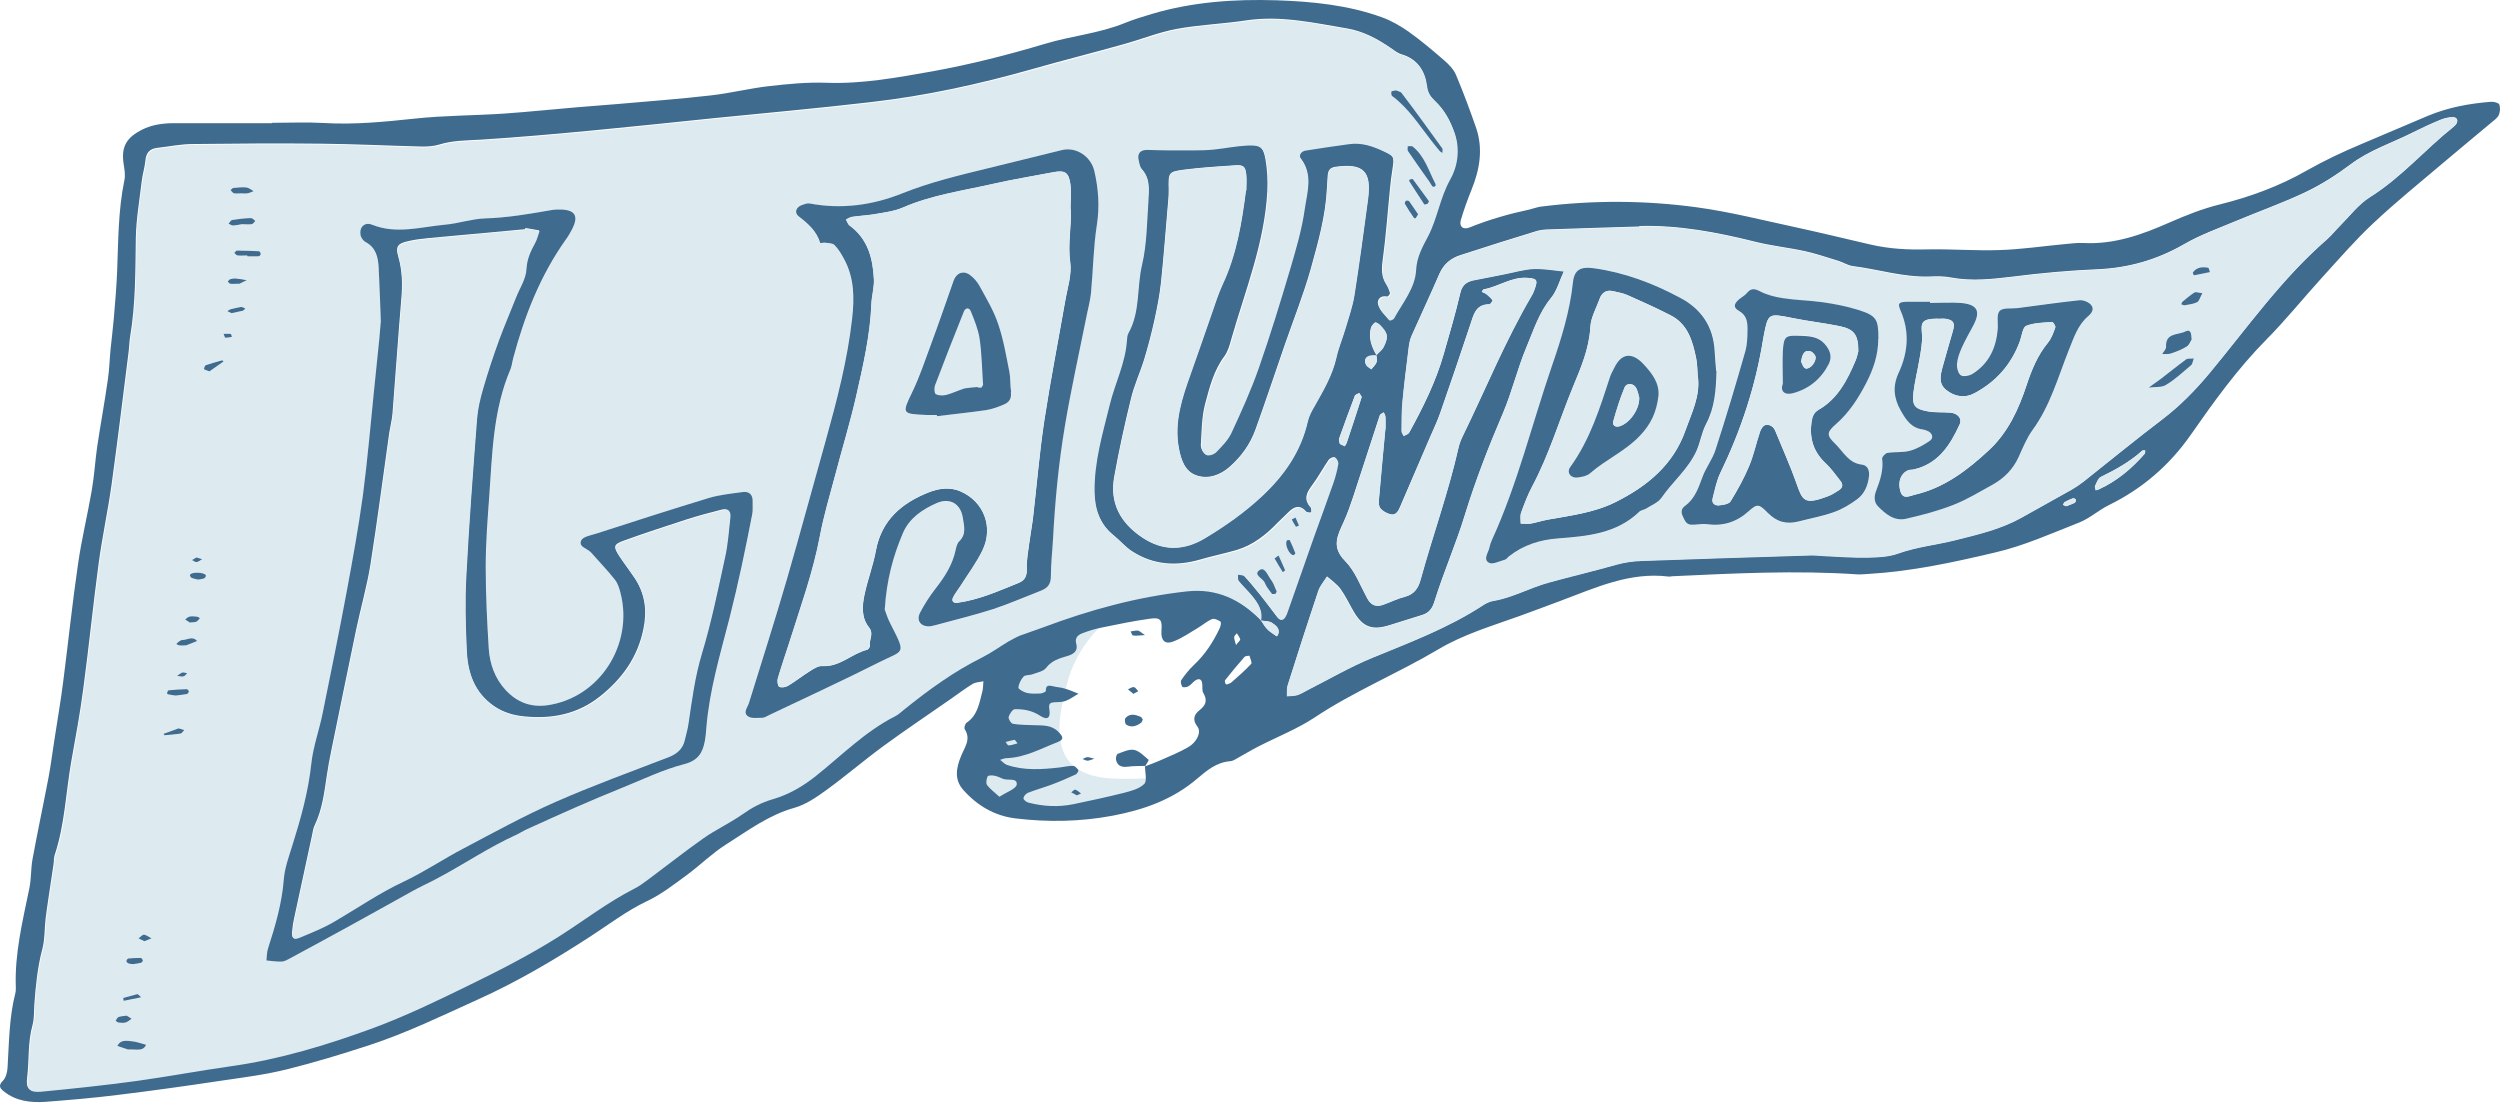 <svg width="314" height="139" viewBox="0 0 314 139" fill="none" xmlns="http://www.w3.org/2000/svg">
<path d="M139.748 97.783C131.758 97.403 132.498 91.336 134.083 85.629C135.182 81.718 137.529 79.097 139.685 77.385C137.529 77.828 135.626 78.315 134.548 78.822C131.99 80.006 127.34 82.669 124.697 88.44C122.055 94.211 120.132 100.468 127.572 101.673C135.034 102.878 142.708 101.44 147.76 97.339C147.781 97.339 147.802 97.297 147.823 97.276C145.244 97.741 142.496 97.91 139.706 97.783H139.748Z" fill="#DDEBF1"/>
<path d="M34.14 15.427C36.296 15.427 38.473 15.322 40.63 15.448C44.477 15.681 48.282 15.3 52.087 14.899C55.807 14.497 59.57 14.518 63.332 14.265C66.355 14.053 69.378 13.736 72.38 13.482C74.134 13.334 75.868 13.208 77.622 13.06C81.511 12.722 85.422 12.425 89.29 11.982C91.743 11.707 94.152 11.094 96.583 10.819C98.972 10.544 101.382 10.312 103.77 10.396C108.294 10.565 112.691 9.741 117.109 8.959C121.907 8.092 126.621 6.887 131.293 5.492C134.59 4.499 138.057 4.203 141.27 2.892C142.37 2.448 143.532 2.089 144.674 1.751C149.789 0.229 155.095 -0.131 160.358 0.038C164.798 0.186 169.321 0.63 173.57 2.173C174.754 2.596 175.874 3.251 176.91 3.97C178.453 5.069 179.933 6.316 181.37 7.564C181.962 8.071 182.575 8.705 182.871 9.403C183.801 11.601 184.626 13.842 185.408 16.082C186.296 18.725 185.852 21.283 184.837 23.798C184.33 25.045 183.865 26.335 183.484 27.624C183.252 28.449 183.738 28.892 184.562 28.575C187.014 27.582 189.53 26.863 192.109 26.314C192.574 26.208 193.039 26.018 193.504 25.954C200.057 25.13 206.61 25.151 213.12 26.039C217.306 26.61 221.428 27.666 225.571 28.554C228.7 29.231 231.786 29.992 234.914 30.71C237.261 31.26 239.649 31.387 242.059 31.323C245.082 31.26 248.126 31.514 251.17 31.408C253.876 31.323 256.56 30.922 259.245 30.668C260.048 30.605 260.851 30.478 261.633 30.52C265.523 30.732 269.011 29.484 272.499 27.941C274.528 27.053 276.642 26.208 278.798 25.679C282.624 24.728 286.302 23.375 289.705 21.431C291.946 20.162 294.229 19.084 296.597 18.091C299.387 16.928 302.177 15.702 304.968 14.539C307.504 13.482 310.168 12.996 312.873 12.785C313.233 12.764 313.825 12.912 313.909 13.123C314.057 13.504 314.015 14.074 313.846 14.455C313.656 14.857 313.212 15.131 312.852 15.448C310.844 17.139 308.794 18.809 306.786 20.522C303.868 22.995 300.888 25.405 298.098 28.026C295.772 30.203 293.68 32.634 291.523 35.002C289.219 37.538 287.063 40.223 284.653 42.654C281.039 46.311 278.058 50.454 275.141 54.639C272.478 58.444 269.074 61.383 264.889 63.433C263.599 64.067 262.5 65.082 261.19 65.61C257.702 66.984 254.214 68.549 250.578 69.394C245.378 70.62 240.136 71.761 234.766 72.079C234.28 72.1 233.794 72.163 233.329 72.142C225.571 71.614 217.834 72.015 210.076 72.375C209.907 72.375 209.759 72.438 209.59 72.417C204.686 71.804 200.374 73.833 195.956 75.482C194.244 76.116 192.531 76.771 190.819 77.384C187.352 78.632 183.822 79.667 180.63 81.57C175.536 84.593 170.04 86.833 165.094 90.131C162.916 91.568 160.422 92.541 158.076 93.746C157.23 94.168 156.427 94.676 155.602 95.12C155.243 95.31 154.884 95.585 154.524 95.606C152.812 95.733 151.607 96.747 150.36 97.804C147.295 100.425 143.659 101.715 139.727 102.455C135.669 103.216 131.61 103.279 127.551 102.793C124.93 102.476 122.732 101.186 120.977 99.2C119.794 97.868 120.132 96.367 120.724 94.929C121.167 93.83 121.992 92.858 121.168 91.59C121.062 91.42 121.21 90.892 121.421 90.765C122.816 89.814 123.007 88.271 123.387 86.833C123.493 86.432 123.472 85.988 123.514 85.565C123.07 85.671 122.542 85.671 122.161 85.903C121.21 86.474 120.322 87.172 119.392 87.806C116.58 89.772 113.727 91.674 110.958 93.703C108.505 95.5 106.201 97.487 103.749 99.263C102.523 100.151 101.192 101.06 99.775 101.461C96.52 102.37 93.899 104.357 91.151 106.091C89.417 107.19 87.916 108.691 86.246 109.917C84.64 111.101 83.034 112.348 81.237 113.193C78.679 114.419 76.481 116.11 74.134 117.632C69.568 120.592 64.918 123.34 59.929 125.58C55.49 127.589 51.093 129.724 46.464 131.246C43.039 132.366 39.594 133.423 36.106 134.29C33.4 134.966 30.61 135.325 27.841 135.727C23.486 136.382 19.131 136.995 14.777 137.524C11.754 137.904 8.731 138.158 5.709 138.39C3.848 138.517 2.009 138.306 0.487 137.08C0.001 136.699 -0.253 136.361 0.36 135.748C0.741 135.368 0.931 134.628 0.952 134.036C1.143 130.928 1.143 127.8 1.925 124.756C1.988 124.523 1.988 124.27 1.988 124.037C1.819 119.767 2.855 115.645 3.7 111.502C3.933 110.34 3.869 109.113 4.081 107.93C4.715 104.463 5.455 101.017 6.11 97.572C6.385 96.092 6.575 94.57 6.808 93.09C7.188 90.575 7.632 88.059 7.949 85.523C8.583 80.619 9.091 75.672 9.809 70.789C10.253 67.703 10.993 64.68 11.522 61.615C11.839 59.818 11.944 57.958 12.198 56.161C12.621 53.329 13.149 50.496 13.551 47.642C13.741 46.395 13.762 45.106 13.889 43.837C14.016 42.569 14.185 41.301 14.291 40.032C14.46 38.045 14.629 36.08 14.713 34.093C14.861 30.267 14.84 26.419 15.623 22.636C15.771 21.959 15.623 21.219 15.517 20.522C15.221 18.429 15.876 17.308 17.779 16.315C19.11 15.639 20.506 15.47 21.964 15.47C26.044 15.47 30.124 15.47 34.203 15.47C34.203 15.47 34.203 15.491 34.203 15.512L34.14 15.427ZM172.873 44.598C173.19 44.26 173.591 43.986 173.781 43.584C174.416 42.316 174.31 41.85 173.295 40.815C173.147 40.667 172.788 40.455 172.703 40.519C172.471 40.688 172.238 40.963 172.175 41.237C171.858 42.485 172.281 43.605 172.915 44.662C172.619 44.662 172.302 44.641 172.006 44.725C171.435 44.894 171.351 45.359 171.583 45.825C171.689 46.057 172.006 46.205 172.238 46.395C172.471 46.099 172.767 45.846 172.894 45.529C172.999 45.275 172.894 44.937 172.894 44.641L172.873 44.598ZM143.807 96.261C144.399 96.029 145.012 95.817 145.583 95.564C146.83 95.014 148.098 94.507 149.261 93.83C150.318 93.217 150.931 91.949 150.402 91.272C149.683 90.364 150.043 89.687 150.635 89.222C151.501 88.546 151.67 87.933 151.121 87.002C150.952 86.685 151.057 86.22 150.994 85.84C150.931 85.29 150.592 85.185 150.17 85.438C149.831 85.65 149.599 86.009 149.261 86.199C149.049 86.326 148.584 86.368 148.5 86.263C148.352 86.03 148.246 85.586 148.373 85.417C148.817 84.762 149.324 84.128 149.895 83.578C151.332 82.246 152.368 80.661 153.192 78.906C153.319 78.653 153.404 78.166 153.298 78.082C153.002 77.871 152.495 77.638 152.22 77.765C151.565 78.04 151.036 78.526 150.423 78.885C149.409 79.477 148.415 80.196 147.295 80.597C146.259 80.957 145.794 80.386 145.879 79.202C145.984 77.871 145.773 77.532 144.505 77.701C142.454 77.976 140.425 78.399 138.374 78.822C137.529 78.991 136.683 79.245 135.88 79.562C135.352 79.773 134.971 80.154 135.182 80.872C135.436 81.802 134.781 82.183 134.062 82.394C133.069 82.69 132.117 82.944 131.399 83.874C131.06 84.318 130.299 84.466 129.707 84.677C129.348 84.825 128.799 84.741 128.566 84.973C128.228 85.332 127.953 85.882 127.911 86.368C127.911 86.559 128.545 86.918 128.947 87.024C129.475 87.15 130.067 87.129 130.616 87.108C130.87 87.108 131.356 86.897 131.356 86.791C131.335 86.009 131.737 86.072 132.286 86.199C132.751 86.326 133.238 86.326 133.703 86.474C134.295 86.643 134.865 86.897 135.457 87.129C134.908 87.446 134.4 87.827 133.83 88.038C133.407 88.207 132.878 88.165 132.413 88.207C131.821 88.25 131.695 88.44 131.8 89.116C131.969 90.194 131.547 90.49 130.638 89.898C129.644 89.243 128.566 89.053 127.467 89.074C127.192 89.074 126.79 89.666 126.685 90.046C126.621 90.279 126.981 90.871 127.234 90.913C128.08 91.061 128.968 91.04 129.855 91.082C130.955 91.124 132.054 91.019 132.942 91.928C133.555 92.562 133.66 92.879 132.815 93.217C130.743 94.02 128.756 95.141 126.452 95.225C126.156 95.225 125.881 95.352 125.607 95.437C125.903 95.648 126.156 95.965 126.473 96.071C128.651 96.811 130.891 96.642 133.132 96.388C133.682 96.325 134.231 96.177 134.781 96.198C135.013 96.198 135.288 96.494 135.436 96.726C135.499 96.811 135.267 97.212 135.098 97.276C134.083 97.741 133.069 98.185 132.033 98.565C131.06 98.925 130.067 99.199 129.095 99.58C128.841 99.686 128.566 100.024 128.545 100.256C128.545 100.447 128.904 100.743 129.158 100.806C131.039 101.292 132.942 101.398 134.865 100.996C136.979 100.552 139.072 100.108 141.165 99.58C142.074 99.347 143.109 99.073 143.722 98.46C144.103 98.058 143.807 96.98 143.807 96.219L143.744 96.261H143.807ZM158.35 77.871C158.604 78.251 158.837 78.695 159.154 79.012C159.492 79.371 159.957 79.625 160.358 79.921C160.358 79.921 160.464 79.815 160.506 79.752C160.845 78.97 160.232 78.547 159.767 78.23C159.386 77.976 158.794 78.019 158.287 77.934C158.583 76.708 157.991 75.757 157.272 74.869C156.723 74.192 156.067 73.601 155.518 72.903C155.37 72.713 155.454 72.374 155.412 72.079C155.687 72.142 156.088 72.1 156.236 72.29C156.955 73.051 157.61 73.854 158.245 74.657C158.984 75.588 159.682 76.539 160.401 77.469C160.718 77.871 161.056 77.871 161.352 77.427C161.479 77.236 161.563 77.004 161.648 76.771C162.768 73.601 163.846 70.43 164.988 67.259C165.791 64.997 166.637 62.757 167.419 60.495C167.672 59.734 167.884 58.952 168.011 58.169C168.053 57.937 167.82 57.493 167.63 57.43C167.419 57.366 167.017 57.556 166.869 57.768C166.15 58.825 165.537 59.966 164.776 60.981C164.079 61.911 163.698 62.735 164.628 63.729C164.734 63.856 164.671 64.152 164.692 64.363C164.48 64.342 164.163 64.384 164.058 64.257C163.276 63.348 162.557 63.602 161.838 64.321C161.394 64.765 160.908 65.209 160.464 65.653C159.006 67.174 157.378 68.464 155.328 69.077C153.806 69.521 152.241 69.838 150.719 70.282C147.718 71.149 144.864 70.958 142.2 69.246C141.334 68.696 140.657 67.872 139.854 67.217C138.1 65.822 137.465 63.94 137.402 61.763C137.317 57.958 138.417 54.364 139.304 50.729C139.96 48.023 141.27 45.486 141.461 42.675C141.482 42.358 141.503 41.998 141.651 41.745C143.152 39.06 142.708 35.995 143.363 33.141C143.976 30.52 143.976 27.751 144.166 25.045C144.251 23.713 144.399 22.318 143.342 21.177C143.088 20.902 143.025 20.458 142.94 20.057C142.729 19.169 143.131 18.704 144.061 18.725C145.012 18.746 145.942 18.788 146.893 18.788C147.844 18.788 148.817 18.831 149.768 18.788C150.635 18.788 151.501 18.788 152.368 18.683C153.784 18.535 155.201 18.239 156.638 18.175C158.223 18.112 158.667 18.429 158.942 19.993C159.175 21.325 159.238 22.699 159.175 24.031C158.836 30.478 156.427 36.418 154.672 42.527C154.461 43.288 154.249 44.112 153.784 44.746C152.453 46.522 151.924 48.636 151.375 50.686C150.931 52.356 150.931 54.153 150.825 55.886C150.804 56.288 151.1 56.901 151.438 57.049C151.734 57.197 152.41 56.986 152.664 56.711C153.383 55.971 154.144 55.189 154.588 54.28C155.835 51.595 157.061 48.89 158.033 46.099C159.471 42.041 160.718 37.898 161.944 33.776C162.684 31.26 163.445 28.702 163.804 26.102C164.079 24.052 164.861 21.832 163.318 19.845C162.98 19.401 163.339 18.894 163.91 18.809C165.728 18.513 167.524 18.26 169.342 18.006C170.907 17.795 172.344 18.26 173.718 18.915C175.113 19.57 175.134 19.676 174.881 21.325C174.775 22.044 174.669 22.741 174.606 23.46C174.289 26.567 174.077 29.675 173.655 32.761C173.507 33.86 173.507 34.79 174.12 35.72C174.331 36.059 174.479 36.439 174.585 36.819C174.606 36.925 174.331 37.263 174.247 37.242C173.316 37.052 172.915 37.686 173.105 38.299C173.316 38.997 173.972 39.568 174.458 40.159C174.5 40.202 174.923 40.054 175.008 39.906C176.086 37.961 177.65 36.101 177.777 33.86C177.882 32.169 178.58 30.943 179.278 29.59C180.461 27.328 180.778 24.749 182.047 22.488C182.998 20.775 183.315 18.683 182.639 16.653C182.131 15.131 181.391 13.757 180.186 12.637C179.616 12.087 179.256 11.58 179.151 10.65C178.939 8.874 178.009 7.395 176.043 6.824C175.536 6.676 175.071 6.295 174.606 5.978C172.936 4.837 171.181 3.907 169.173 3.568C165.009 2.871 160.866 1.92 156.575 2.554C153.658 2.998 150.677 3.103 147.781 3.632C145.519 4.055 143.342 4.942 141.122 5.555C137.275 6.634 133.407 7.606 129.56 8.705C122.922 10.586 116.221 12.045 109.372 12.827C102.692 13.609 96.013 14.201 89.312 14.878C84.365 15.385 79.44 15.913 74.515 16.378C69.822 16.822 65.108 17.245 60.394 17.541C58.64 17.647 56.885 17.626 55.173 18.154C54.496 18.366 53.757 18.408 53.038 18.408C48.81 18.302 44.561 18.091 40.334 18.048C34.964 17.985 29.616 18.027 24.247 18.091C22.725 18.091 21.224 18.408 19.723 18.577C18.793 18.683 18.349 19.211 18.265 20.162C18.18 21.029 17.905 21.875 17.8 22.762C17.525 25.13 17.102 27.518 17.06 29.886C16.997 34.029 17.039 38.194 16.341 42.316C16.235 42.95 16.235 43.584 16.151 44.218C15.453 49.777 14.777 55.316 14.016 60.854C13.551 64.173 12.832 67.47 12.388 70.789C11.691 76.01 11.162 81.253 10.465 86.474C10.063 89.56 9.492 92.625 8.943 95.691C8.266 99.58 8.139 103.575 6.871 107.38C6.744 107.739 6.787 108.162 6.723 108.564C6.512 109.98 6.3 111.375 6.089 112.792C5.962 113.658 5.835 114.504 5.73 115.37C5.582 116.639 5.645 117.949 5.328 119.154C4.715 121.458 4.482 123.805 4.313 126.172C4.25 127.039 4.313 127.948 4.081 128.772C3.468 130.95 3.679 133.19 3.404 135.389C3.235 136.742 3.7 137.164 5.074 137.016C8.964 136.636 12.874 136.234 16.764 135.706C20.802 135.156 24.818 134.395 28.855 133.824C35.07 132.958 41.031 131.14 46.886 128.984C50.861 127.525 54.687 125.665 58.492 123.805C62.444 121.881 66.355 119.894 70.076 117.548C73.246 115.54 76.206 113.235 79.567 111.523C80.201 111.206 80.793 110.762 81.364 110.339C83.668 108.627 85.93 106.83 88.276 105.182C89.84 104.082 91.595 103.279 93.159 102.18C94.364 101.334 95.59 100.679 96.985 100.277C98.993 99.686 100.748 98.692 102.418 97.339C105.652 94.739 108.59 91.759 112.353 89.856C112.775 89.645 113.135 89.285 113.515 88.99C116.58 86.537 119.73 84.233 123.26 82.479C124.402 81.908 125.437 81.147 126.537 80.492C127.002 80.217 127.509 79.942 128.016 79.731C128.968 79.35 129.961 79.054 130.934 78.695C136.789 76.475 142.792 74.848 149.028 74.171C152.749 73.77 155.729 75.207 158.266 77.765L158.35 77.871ZM205.891 28.449C202.149 28.554 198.387 28.681 194.645 28.808C194.096 28.808 193.504 28.871 192.996 29.019C189.805 29.992 186.613 31.006 183.421 32.042C182.237 32.423 181.349 33.141 180.821 34.346C179.679 36.989 178.453 39.589 177.29 42.21C177.079 42.717 176.995 43.288 176.931 43.837C176.656 45.972 176.382 48.129 176.191 50.264C176.064 51.532 176.086 52.821 176.064 54.09C176.064 54.301 176.234 54.513 176.339 54.724C176.572 54.576 176.91 54.491 177.016 54.301C178.749 51.151 180.356 47.917 181.349 44.429C182.068 41.893 182.829 39.356 183.421 36.798C183.695 35.593 184.414 35.276 185.429 35.107C186.676 34.896 187.923 34.621 189.17 34.367C190.354 34.135 191.517 33.797 192.701 33.733C193.948 33.691 195.195 33.923 196.442 34.05C195.914 35.171 195.597 36.46 194.836 37.39C193.314 39.229 192.637 41.47 191.749 43.563C190.608 46.268 189.931 49.185 188.79 51.87C186.993 56.056 185.365 60.283 184.013 64.638C182.892 68.274 181.349 71.783 180.229 75.397C179.933 76.37 179.552 76.919 178.686 77.215C177.312 77.659 175.938 78.061 174.564 78.505C172.365 79.202 171.181 78.779 170.04 76.835C169.469 75.862 169.004 74.848 168.349 73.939C167.905 73.347 167.25 72.903 166.679 72.396C166.32 72.988 165.812 73.537 165.601 74.192C164.269 78.124 163.001 82.098 161.754 86.051C161.627 86.474 161.69 86.939 161.669 87.404C162.113 87.362 162.578 87.404 163.001 87.256C163.445 87.129 163.867 86.833 164.29 86.622C166.996 85.248 169.638 83.705 172.429 82.563C177.164 80.619 181.941 78.822 186.253 76.01C186.655 75.757 187.12 75.524 187.564 75.44C190.016 75.017 192.172 73.791 194.54 73.135C197.372 72.353 200.247 71.677 203.08 70.874C204.073 70.599 205.109 70.451 206.145 70.409C213.247 70.155 220.371 69.922 227.495 69.711C228.044 69.711 228.615 69.775 229.165 69.796C231.004 69.88 232.822 70.028 234.661 69.986C235.929 69.965 237.261 69.901 238.444 69.479C240.791 68.654 243.243 68.422 245.61 67.809C248.464 67.09 251.339 66.435 253.939 64.976C256.032 63.813 258.124 62.651 260.217 61.467C260.767 61.15 261.295 60.791 261.803 60.389C265.058 57.81 268.271 55.168 271.59 52.652C273.852 50.94 275.775 48.953 277.572 46.797C282.307 41.089 286.598 34.98 292.242 30.076C292.834 29.548 293.341 28.914 293.912 28.343C295.159 27.096 296.258 25.616 297.717 24.707C301.628 22.255 304.608 18.746 308.16 15.913C308.286 15.808 308.392 15.702 308.498 15.575C308.815 15.11 308.582 14.73 308.138 14.709C307.61 14.687 307.06 14.835 306.553 15.026C305.369 15.512 304.228 16.04 303.086 16.611C300.465 17.943 297.633 18.831 295.223 20.648C293.447 21.98 291.523 23.206 289.515 24.157C286.704 25.489 283.766 26.525 280.891 27.73C278.692 28.66 276.409 29.463 274.359 30.647C270.956 32.613 267.362 33.649 263.43 33.818C259.921 33.966 256.412 34.283 252.924 34.727C250.282 35.044 247.703 35.34 245.061 34.854C244.194 34.684 243.306 34.684 242.418 34.727C239.1 34.854 235.929 33.818 232.695 33.416C232.082 33.332 231.511 32.951 230.898 32.761C229.524 32.338 228.15 31.873 226.755 31.556C224.641 31.091 222.485 30.88 220.413 30.351C215.657 29.167 210.88 28.258 205.933 28.385L205.891 28.449ZM156.511 23.904C156.511 23.27 156.554 22.614 156.511 21.98C156.427 20.923 156.194 20.691 155.18 20.754C153.023 20.902 150.867 21.029 148.732 21.304C146.724 21.578 146.745 21.663 146.788 23.798C146.788 24.284 146.788 24.749 146.724 25.235C146.428 28.66 146.174 32.084 145.815 35.509C145.646 37.094 145.329 38.658 144.991 40.223C144.631 41.85 144.209 43.478 143.722 45.085C143.215 46.755 142.454 48.361 142.052 50.052C141.249 53.308 140.531 56.605 139.939 59.903C139.347 63.179 140.721 65.653 143.426 67.47C146.048 69.225 148.669 69.162 151.311 67.576C153.848 66.054 156.236 64.363 158.435 62.334C161.267 59.691 163.36 56.711 164.227 52.906C164.375 52.23 164.755 51.574 165.094 50.961C166.193 49.016 167.334 47.114 167.82 44.894C168.095 43.647 168.603 42.463 168.962 41.237C169.363 39.863 169.871 38.489 170.082 37.073C170.716 33.057 171.266 29.019 171.794 25.003C172.259 21.494 171.245 20.479 167.778 20.944C167.081 21.029 166.806 21.388 166.763 22.022C166.742 22.572 166.679 23.143 166.658 23.692C166.489 27.159 165.537 30.478 164.628 33.776C163.72 36.989 162.472 40.117 161.373 43.288C160.147 46.839 158.963 50.39 157.695 53.921C157.04 55.76 155.919 57.324 154.461 58.613C153.256 59.691 151.713 60.22 150.233 59.691C148.796 59.184 148.309 57.725 148.035 56.246C147.422 52.948 148.457 49.925 149.535 46.903C150.423 44.429 151.248 41.935 152.136 39.462C152.579 38.194 152.981 36.883 153.552 35.657C155.306 31.915 155.962 27.899 156.469 23.861L156.511 23.904ZM174.014 53.878C174.014 53.308 174.014 52.99 174.014 52.673C174.014 52.504 174.014 52.356 173.972 52.187C173.929 52.039 173.845 51.912 173.781 51.786C173.612 51.912 173.359 51.997 173.295 52.166C172.175 55.569 171.076 58.994 169.955 62.397C169.596 63.454 169.237 64.511 168.772 65.526C168.011 67.217 167.165 68.675 168.941 70.451C170.188 71.719 170.864 73.558 171.731 75.165C172.196 76.01 172.83 76.264 173.718 75.947C174.627 75.63 175.494 75.186 176.403 74.954C177.565 74.658 178.115 73.897 178.411 72.819C179.933 67.28 181.899 61.869 183.167 56.267C183.294 55.717 183.505 55.189 183.738 54.703C186.613 48.826 189.086 42.738 192.405 37.073C192.574 36.798 192.679 36.502 192.785 36.185C193.166 35.15 192.996 34.98 191.876 34.896C189.868 34.727 188.24 35.995 186.359 36.333C186.253 36.333 186.19 36.545 186.105 36.65C186.317 36.756 186.528 36.819 186.697 36.946C186.972 37.179 187.247 37.411 187.458 37.707C187.5 37.75 187.204 38.215 187.057 38.215C185.323 38.215 185.091 39.525 184.668 40.751C183.442 44.45 182.195 48.129 180.905 51.807C180.546 52.864 180.06 53.878 179.616 54.893C178.369 57.81 177.1 60.727 175.853 63.644C175.621 64.194 175.325 64.744 174.669 64.596C174.183 64.49 173.634 64.173 173.338 63.792C173.105 63.454 173.168 62.883 173.211 62.418C173.464 59.48 173.739 56.542 173.993 53.857L174.014 53.878ZM263.219 61.573C263.43 61.509 263.515 61.509 263.578 61.467C265.861 60.431 267.721 58.867 269.37 56.986C269.455 56.901 269.412 56.711 269.434 56.563C269.307 56.563 269.117 56.542 269.053 56.605C267.51 58 265.713 58.994 263.853 59.903C263.515 60.072 263.325 60.643 263.134 61.044C263.071 61.171 263.198 61.361 263.219 61.552V61.573ZM168.898 56.056C168.962 55.929 169.11 55.739 169.173 55.527C169.786 53.646 170.42 51.786 171.012 49.904C171.055 49.777 170.822 49.545 170.716 49.355C170.526 49.481 170.23 49.545 170.167 49.714C169.49 51.49 168.835 53.265 168.201 55.062C168.137 55.252 168.201 55.527 168.285 55.717C168.328 55.823 168.539 55.865 168.898 56.034V56.056ZM125.543 100.066C126.41 99.495 127.636 99.073 127.699 98.544C127.805 97.656 126.6 98.058 125.987 97.826C125.628 97.677 125.268 97.487 124.867 97.424C124.592 97.36 124.085 97.382 124.042 97.529C123.894 97.847 123.81 98.375 123.979 98.608C124.381 99.136 124.951 99.538 125.543 100.087V100.066ZM154.123 85.967C154.313 85.882 154.567 85.819 154.736 85.65C155.56 84.91 156.406 84.191 157.145 83.388C157.293 83.24 157.019 82.711 156.934 82.352C156.723 82.394 156.406 82.373 156.3 82.521C155.454 83.472 154.651 84.445 153.869 85.438C153.806 85.523 153.869 85.713 153.911 85.861C153.911 85.903 154.038 85.924 154.123 85.988V85.967ZM259.499 63.581C259.858 63.454 260.217 63.327 260.555 63.158C260.661 63.116 260.767 62.883 260.725 62.778C260.703 62.693 260.471 62.566 260.365 62.587C260.006 62.714 259.668 62.883 259.329 63.053C259.224 63.116 259.181 63.285 259.097 63.412C259.224 63.454 259.35 63.517 259.477 63.581H259.499ZM127.805 93.365C127.594 93.112 127.488 92.9 127.403 92.921C127.023 92.985 126.664 93.112 126.304 93.196C126.431 93.344 126.558 93.619 126.664 93.619C127.023 93.619 127.382 93.471 127.805 93.365ZM155.243 81.02C155.539 80.619 155.793 80.428 155.771 80.302C155.708 80.027 155.497 79.794 155.349 79.54C155.222 79.71 155.01 79.858 155.01 80.027C155.01 80.28 155.116 80.555 155.243 81.02Z" fill="#3F6B8F"/>
<path d="M158.35 77.892C155.814 75.313 152.833 73.875 149.113 74.277C142.877 74.953 136.874 76.602 131.018 78.801C130.046 79.16 129.052 79.477 128.101 79.836C127.594 80.048 127.108 80.323 126.621 80.597C125.522 81.253 124.486 82.014 123.345 82.584C119.815 84.339 116.644 86.643 113.6 89.095C113.219 89.391 112.86 89.751 112.437 89.962C108.675 91.864 105.736 94.866 102.502 97.445C100.832 98.777 99.078 99.791 97.07 100.383C95.653 100.785 94.427 101.44 93.243 102.286C91.679 103.385 89.925 104.188 88.361 105.287C86.014 106.936 83.752 108.733 81.448 110.445C80.877 110.868 80.285 111.312 79.651 111.629C76.29 113.341 73.331 115.645 70.16 117.653C66.44 120 62.529 121.987 58.576 123.91C54.771 125.771 50.945 127.61 46.971 129.089C41.116 131.245 35.155 133.063 28.94 133.93C24.902 134.501 20.886 135.262 16.849 135.811C12.959 136.34 9.07 136.742 5.159 137.122C3.785 137.249 3.32 136.826 3.489 135.494C3.764 133.296 3.552 131.055 4.165 128.878C4.398 128.054 4.356 127.145 4.398 126.278C4.546 123.91 4.8 121.585 5.413 119.26C5.73 118.055 5.687 116.744 5.814 115.476C5.899 114.609 6.047 113.743 6.174 112.897C6.385 111.481 6.596 110.086 6.808 108.669C6.871 108.268 6.808 107.866 6.956 107.486C8.245 103.702 8.351 99.707 9.027 95.796C9.556 92.731 10.127 89.666 10.549 86.58C11.247 81.358 11.775 76.116 12.473 70.895C12.917 67.576 13.636 64.278 14.101 60.96C14.862 55.421 15.538 49.862 16.236 44.324C16.32 43.689 16.32 43.055 16.426 42.421C17.123 38.299 17.081 34.156 17.145 29.992C17.187 27.603 17.588 25.235 17.884 22.868C17.99 22.001 18.265 21.156 18.349 20.268C18.434 19.317 18.899 18.788 19.808 18.683C21.309 18.492 22.831 18.217 24.332 18.196C29.701 18.133 35.049 18.091 40.418 18.154C44.646 18.196 48.895 18.408 53.123 18.513C53.841 18.513 54.581 18.471 55.257 18.26C56.97 17.731 58.724 17.773 60.479 17.647C65.193 17.351 69.885 16.928 74.599 16.484C79.546 16.019 84.471 15.469 89.396 14.983C96.076 14.307 102.777 13.715 109.457 12.933C116.306 12.13 123.007 10.671 129.644 8.811C133.491 7.733 137.36 6.739 141.207 5.661C143.426 5.048 145.604 4.16 147.866 3.737C150.762 3.188 153.742 3.082 156.659 2.659C160.95 2.004 165.094 2.977 169.258 3.674C171.266 4.012 173.021 4.942 174.69 6.084C175.156 6.401 175.599 6.781 176.128 6.929C178.073 7.5 179.003 8.98 179.235 10.755C179.341 11.686 179.7 12.214 180.271 12.743C181.455 13.863 182.195 15.258 182.723 16.759C183.4 18.767 183.104 20.881 182.131 22.593C180.863 24.855 180.546 27.434 179.362 29.696C178.665 31.027 177.946 32.275 177.861 33.966C177.734 36.206 176.17 38.045 175.092 40.011C175.008 40.159 174.564 40.307 174.543 40.265C174.035 39.673 173.401 39.102 173.19 38.405C172.999 37.792 173.401 37.136 174.331 37.348C174.416 37.348 174.691 37.031 174.669 36.925C174.564 36.545 174.437 36.143 174.204 35.826C173.591 34.896 173.591 33.966 173.739 32.867C174.162 29.78 174.373 26.673 174.69 23.566C174.754 22.847 174.86 22.128 174.965 21.43C175.219 19.761 175.198 19.676 173.803 19.021C172.429 18.365 170.991 17.879 169.427 18.112C167.609 18.365 165.791 18.619 163.994 18.915C163.424 19 163.064 19.528 163.402 19.951C164.946 21.938 164.185 24.157 163.889 26.208C163.529 28.808 162.768 31.366 162.028 33.881C160.802 38.024 159.534 42.146 158.118 46.205C157.145 48.995 155.919 51.701 154.672 54.386C154.25 55.294 153.467 56.077 152.749 56.816C152.474 57.091 151.819 57.303 151.523 57.155C151.206 57.007 150.888 56.394 150.91 55.992C151.015 54.238 150.994 52.441 151.459 50.792C152.009 48.742 152.537 46.649 153.869 44.852C154.334 44.239 154.545 43.415 154.757 42.633C156.511 36.523 158.921 30.562 159.259 24.136C159.323 22.805 159.259 21.409 159.027 20.099C158.752 18.535 158.329 18.217 156.723 18.281C155.285 18.344 153.869 18.64 152.453 18.788C151.586 18.873 150.719 18.894 149.853 18.894C148.901 18.894 147.929 18.894 146.978 18.894C146.027 18.894 145.096 18.852 144.145 18.83C143.215 18.809 142.814 19.274 143.025 20.162C143.109 20.543 143.194 21.008 143.427 21.282C144.483 22.424 144.335 23.798 144.251 25.151C144.061 27.857 144.061 30.626 143.448 33.247C142.771 36.101 143.236 39.187 141.735 41.85C141.587 42.125 141.566 42.463 141.545 42.781C141.355 45.613 140.044 48.15 139.389 50.834C138.501 54.47 137.402 58.064 137.487 61.869C137.529 64.025 138.184 65.906 139.939 67.322C140.742 67.957 141.418 68.802 142.285 69.352C144.927 71.043 147.802 71.254 150.804 70.388C152.326 69.944 153.89 69.626 155.412 69.183C157.463 68.591 159.09 67.28 160.549 65.758C160.993 65.293 161.458 64.87 161.923 64.426C162.642 63.708 163.36 63.454 164.142 64.363C164.248 64.49 164.565 64.426 164.777 64.469C164.777 64.257 164.84 63.961 164.713 63.834C163.783 62.841 164.163 62.017 164.861 61.087C165.622 60.072 166.235 58.93 166.954 57.873C167.102 57.662 167.525 57.472 167.715 57.535C167.905 57.599 168.138 58.042 168.095 58.275C167.968 59.057 167.757 59.839 167.503 60.6C166.721 62.862 165.876 65.103 165.072 67.365C163.952 70.535 162.853 73.706 161.733 76.877C161.648 77.11 161.563 77.342 161.437 77.532C161.141 77.976 160.802 77.976 160.485 77.575C159.767 76.644 159.069 75.672 158.329 74.763C157.674 73.96 157.019 73.157 156.321 72.396C156.152 72.227 155.771 72.248 155.497 72.184C155.518 72.459 155.454 72.818 155.602 73.009C156.152 73.685 156.807 74.277 157.357 74.975C158.076 75.862 158.667 76.814 158.372 78.04L158.435 77.976L158.35 77.892ZM47.838 40.498C47.753 41.385 47.732 41.956 47.669 42.506C47.457 44.577 47.246 46.628 47.035 48.699C46.569 53.223 46.189 57.747 45.597 62.249C45.069 66.287 44.308 70.282 43.568 74.298C42.617 79.392 41.581 84.487 40.545 89.581C40.122 91.674 39.34 93.746 39.129 95.859C38.748 99.474 37.776 102.899 36.698 106.323C36.275 107.697 35.768 109.092 35.662 110.487C35.429 113.468 34.605 116.279 33.696 119.091C33.548 119.577 33.548 120.127 33.485 120.634C34.098 120.697 34.711 120.782 35.324 120.782C35.62 120.782 35.958 120.634 36.233 120.486C38.833 119.091 41.433 117.696 44.012 116.258C46.591 114.842 49.148 113.383 51.748 111.967C52.805 111.396 53.883 110.889 54.962 110.318C58.344 108.543 61.493 106.365 64.981 104.801C65.341 104.632 65.679 104.4 66.038 104.23C68.067 103.3 70.097 102.37 72.147 101.482C74.198 100.595 76.248 99.728 78.32 98.882C80.835 97.868 83.308 96.663 85.93 95.986C87.684 95.521 88.276 94.57 88.551 93.069C88.656 92.52 88.699 91.97 88.741 91.399C89.121 86.664 90.496 82.141 91.658 77.596C92.757 73.262 93.666 68.908 94.512 64.532C94.596 64.067 94.512 63.581 94.554 63.095C94.618 62.186 94.174 61.7 93.286 61.805C91.87 61.995 90.411 62.143 89.058 62.545C84.323 63.983 79.609 65.504 74.895 67.026C74.219 67.238 73.225 67.428 73.014 67.893C72.654 68.718 73.817 68.887 74.261 69.394C75.255 70.535 76.311 71.635 77.263 72.818C77.643 73.305 77.833 73.96 77.981 74.573C79.567 80.936 75.403 87.658 68.723 88.588C66.672 88.884 64.939 88.207 63.544 86.685C62.191 85.227 61.514 83.409 61.409 81.464C61.197 78.04 61.028 74.594 61.028 71.17C61.028 68.231 61.261 65.272 61.472 62.334C61.853 56.922 61.958 51.447 64.157 46.332C64.347 45.909 64.389 45.402 64.495 44.937C65.911 39.652 67.877 34.621 71.069 30.119C71.386 29.675 71.682 29.188 71.936 28.681C72.676 27.159 72.274 26.44 70.646 26.314C70.181 26.271 69.674 26.314 69.209 26.398C66.461 26.905 63.713 27.349 60.901 27.434C59.253 27.497 57.625 28.068 55.955 28.216C52.89 28.491 49.825 29.463 46.739 28.216C45.83 27.857 45.153 28.512 45.301 29.484C45.365 29.823 45.639 30.224 45.935 30.393C47.267 31.112 47.521 32.338 47.584 33.649C47.711 36.037 47.774 38.426 47.859 40.498H47.838ZM111.106 76.518C111.338 72.84 112.141 69.838 113.389 66.963C114.192 65.103 115.82 64.004 117.595 63.221C119.286 62.482 120.639 63.264 120.914 65.082C121.062 66.075 121.379 67.111 120.47 67.999C120.216 68.252 120.09 68.718 120.005 69.098C119.646 70.958 118.652 72.48 117.489 73.939C116.75 74.869 116.094 75.905 115.545 76.962C114.995 78.019 115.693 78.843 116.898 78.674C117.046 78.674 117.215 78.61 117.363 78.568C119.836 77.892 122.309 77.3 124.74 76.518C126.79 75.862 128.756 74.975 130.764 74.192C131.61 73.875 131.969 73.347 131.969 72.374C131.969 70.789 132.16 69.183 132.244 67.597C132.498 62.883 132.942 58.191 133.724 53.561C134.485 48.995 135.5 44.472 136.409 39.927C136.62 38.912 136.916 37.919 137 36.883C137.275 34.029 137.275 31.133 137.74 28.3C138.1 25.975 137.952 23.756 137.423 21.494C137 19.655 135.161 18.429 133.343 18.873C130.236 19.613 127.15 20.416 124.064 21.156C120.428 22.022 116.813 22.91 113.304 24.305C109.563 25.806 105.673 26.335 101.635 25.574C101.361 25.51 101.022 25.658 100.727 25.764C99.987 26.017 99.712 26.736 100.304 27.201C101.488 28.11 102.566 29.061 103.01 30.562C103.01 30.584 103.369 30.478 103.559 30.499C103.982 30.562 104.532 30.541 104.785 30.795C105.271 31.302 105.652 31.936 105.99 32.549C107.279 34.896 107.301 37.432 107.005 40.032C106.413 45.296 105.081 50.369 103.665 55.443C102.058 61.213 100.515 66.984 98.824 72.734C97.302 77.955 95.653 83.113 94.047 88.313C93.856 88.905 93.243 89.539 93.941 90.004C94.385 90.3 95.125 90.194 95.738 90.173C96.034 90.173 96.33 89.941 96.626 89.814C101.234 87.615 105.884 85.48 110.45 83.176C113.515 81.633 113.833 82.288 111.867 78.462C111.486 77.701 111.232 76.877 111.084 76.539L111.106 76.518ZM175.325 11.347C175.029 11.411 174.754 11.453 174.754 11.495C174.754 11.686 174.754 11.982 174.86 12.066C176.889 13.567 178.221 15.681 179.743 17.626C180.081 18.07 180.44 18.513 180.8 18.936C180.905 19.063 181.053 19.126 181.18 19.211C181.18 19.021 181.243 18.767 181.138 18.619C179.447 16.294 177.756 13.99 176.043 11.686C175.874 11.474 175.494 11.411 175.325 11.347ZM180.313 23.312C180.313 23.312 180.292 23.143 180.25 23.079C179.426 21.473 178.918 19.655 177.439 18.45C177.291 18.344 177.016 18.408 176.783 18.387C176.783 18.598 176.72 18.852 176.804 18.978C177.692 20.268 178.601 21.557 179.51 22.847C179.637 23.037 179.764 23.248 179.891 23.439C179.933 23.481 180.039 23.502 180.123 23.481C180.187 23.481 180.25 23.375 180.292 23.333L180.313 23.312ZM160.359 74.298C160.168 73.854 160.02 73.305 159.682 72.882C159.28 72.353 158.879 71.148 158.245 71.571C157.293 72.184 158.646 72.607 158.858 73.199C159.027 73.706 159.428 74.15 159.767 74.594C159.809 74.657 160.041 74.636 160.168 74.594C160.211 74.594 160.253 74.467 160.359 74.298ZM16.088 131.816C17.166 131.753 17.948 132.133 18.349 131.224C17.758 131.076 17.166 130.844 16.553 130.78C15.897 130.717 15.136 130.527 14.735 131.372C15.306 131.563 15.876 131.732 16.088 131.816ZM30.356 24.284C30.589 24.284 30.842 24.348 31.075 24.284C31.35 24.221 31.603 24.094 31.878 24.009C31.582 23.84 31.286 23.587 30.969 23.544C30.42 23.481 29.87 23.544 29.32 23.608C29.194 23.608 29.088 23.777 28.982 23.883C29.13 24.03 29.257 24.242 29.426 24.284C29.722 24.348 30.06 24.284 30.377 24.284H30.356ZM31.033 32.084V32.19C31.498 32.19 31.984 32.19 32.449 32.19C32.555 32.19 32.724 32.021 32.724 31.915C32.724 31.788 32.597 31.556 32.512 31.556C31.603 31.514 30.673 31.471 29.743 31.471C29.637 31.471 29.532 31.662 29.405 31.767C29.553 31.873 29.68 32.084 29.828 32.084C30.208 32.127 30.61 32.084 31.012 32.084H31.033ZM179.489 25.257C178.855 24.39 178.178 23.439 177.481 22.509C177.439 22.445 177.206 22.509 177.079 22.551C177.037 22.551 176.973 22.699 177.016 22.741C177.629 23.735 178.263 24.707 178.918 25.679C178.939 25.722 179.193 25.658 179.32 25.595C179.362 25.595 179.383 25.468 179.51 25.257H179.489ZM30.398 28.152C30.842 28.152 31.244 28.195 31.646 28.152C31.815 28.131 31.942 27.878 32.09 27.751C31.92 27.624 31.73 27.392 31.561 27.392C30.779 27.434 29.997 27.497 29.215 27.624C29.046 27.645 28.898 27.941 28.729 28.089C28.919 28.174 29.088 28.343 29.278 28.322C29.68 28.322 30.06 28.216 30.42 28.152H30.398ZM22.049 87.362C22.514 87.298 23 87.256 23.444 87.171C23.549 87.15 23.676 86.96 23.698 86.833C23.698 86.749 23.528 86.558 23.444 86.558C22.683 86.58 21.901 86.622 21.14 86.707C21.055 86.707 20.992 86.96 20.95 87.087C20.95 87.087 21.055 87.193 21.119 87.214C21.415 87.277 21.732 87.32 22.028 87.362H22.049ZM22.45 91.484C21.837 91.695 21.224 91.928 20.59 92.16C20.59 92.16 20.632 92.35 20.654 92.35C21.33 92.287 22.028 92.245 22.704 92.139C22.873 92.118 23.021 91.864 23.169 91.695C22.958 91.632 22.767 91.568 22.471 91.484H22.45ZM23.803 78.166C24.205 78.124 24.459 78.166 24.67 78.061C24.86 77.976 24.966 77.765 25.114 77.617C24.987 77.553 24.839 77.448 24.712 77.427C24.395 77.406 24.078 77.384 23.782 77.427C23.592 77.469 23.423 77.659 23.254 77.786C23.486 77.934 23.698 78.082 23.803 78.145V78.166ZM26.276 46.628C26.784 46.268 27.418 45.824 28.052 45.38C27.989 45.338 27.925 45.233 27.883 45.233C27.206 45.423 26.551 45.634 25.875 45.824C25.811 45.846 25.727 45.909 25.706 45.972C25.663 46.099 25.579 46.289 25.621 46.353C25.706 46.459 25.896 46.48 26.255 46.607L26.276 46.628ZM23.338 81.062C23.613 80.957 24.184 80.724 24.733 80.513C24.163 79.837 23.507 80.386 22.873 80.386C22.725 80.386 22.577 80.492 22.45 80.576C22.323 80.661 22.239 80.788 22.112 80.893C22.26 80.957 22.387 81.041 22.535 81.062C22.683 81.084 22.852 81.062 23.317 81.062H23.338ZM24.881 72.797C25.177 72.734 25.431 72.734 25.642 72.628C25.748 72.586 25.875 72.332 25.832 72.248C25.621 71.867 24.057 71.804 23.846 72.184C23.803 72.269 23.909 72.522 24.015 72.565C24.311 72.692 24.628 72.734 24.86 72.797H24.881ZM15.918 127.567C15.496 127.631 15.179 127.631 14.904 127.737C14.756 127.8 14.671 128.032 14.544 128.202C14.671 128.286 14.777 128.434 14.925 128.434C15.221 128.455 15.559 128.498 15.834 128.413C16.088 128.328 16.32 128.117 16.553 127.948C16.32 127.8 16.109 127.673 15.94 127.567H15.918ZM29.088 39.335C29.574 39.229 30.039 39.166 30.483 39.039C30.61 38.997 30.715 38.87 30.842 38.764C30.673 38.701 30.483 38.532 30.314 38.553C29.849 38.616 29.405 38.722 28.961 38.849C28.813 38.891 28.707 38.997 28.581 39.081C28.771 39.166 28.94 39.25 29.109 39.335H29.088ZM160.591 69.774C160.274 69.986 160.084 70.134 160.084 70.134C160.422 70.726 160.781 71.296 161.12 71.867C161.225 71.783 161.415 71.677 161.415 71.635C161.162 71.022 160.887 70.409 160.591 69.774ZM16.828 121.099C17.102 121.057 17.419 121.036 17.715 120.951C17.821 120.93 17.969 120.74 17.948 120.655C17.948 120.528 17.779 120.338 17.694 120.338C17.166 120.338 16.658 120.338 16.13 120.401C16.024 120.401 15.876 120.592 15.876 120.718C15.876 120.803 16.003 120.972 16.109 121.014C16.32 121.078 16.574 121.078 16.828 121.12V121.099ZM161.775 67.83C161.775 67.83 161.627 67.935 161.606 67.999C161.415 68.548 161.965 69.69 162.451 69.753C162.536 69.753 162.747 69.563 162.726 69.521C162.494 68.95 162.261 68.4 162.007 67.851C162.007 67.808 161.859 67.851 161.796 67.851L161.775 67.83ZM30.039 35.636C30.039 35.636 30.568 35.382 30.99 35.171C30.525 35.107 30.081 35.002 29.616 34.959C29.384 34.959 29.13 34.98 28.919 35.044C28.792 35.086 28.707 35.234 28.602 35.34C28.707 35.445 28.792 35.593 28.919 35.614C29.151 35.657 29.384 35.614 30.039 35.614V35.636ZM178.094 26.948C177.734 26.419 177.354 25.827 176.952 25.278C176.889 25.193 176.635 25.151 176.551 25.214C176.445 25.278 176.36 25.531 176.403 25.595C176.762 26.187 177.164 26.779 177.544 27.37C177.586 27.413 177.734 27.455 177.756 27.413C177.84 27.307 177.904 27.18 178.052 26.948H178.094ZM17.715 125.263C17.441 125.031 17.335 124.862 17.271 124.883C16.68 125.031 16.067 125.179 15.475 125.369C15.475 125.369 15.517 125.601 15.538 125.728C16.215 125.58 16.87 125.454 17.715 125.284V125.263ZM18.138 118.224C18.476 118.097 18.751 117.992 19.005 117.886C18.688 117.717 18.392 117.442 18.075 117.421C17.863 117.4 17.61 117.717 17.377 117.886C17.631 118.013 17.884 118.118 18.117 118.245L18.138 118.224ZM28.073 41.935C28.179 42.189 28.242 42.442 28.306 42.442C28.581 42.442 28.855 42.379 29.13 42.337C29.067 42.21 29.024 41.977 28.961 41.956C28.686 41.914 28.411 41.956 28.073 41.956V41.935ZM162.705 64.976C162.472 65.103 162.346 65.166 162.219 65.23C162.388 65.526 162.557 65.843 162.747 66.139C162.747 66.16 163.001 66.054 163.128 65.991C162.98 65.652 162.832 65.314 162.684 64.955L162.705 64.976ZM24.712 70.028C24.522 70.134 24.332 70.24 24.141 70.366C24.332 70.451 24.543 70.641 24.733 70.62C24.966 70.578 25.177 70.388 25.41 70.261C25.198 70.197 24.987 70.113 24.733 70.049L24.712 70.028ZM22.239 84.888C22.641 84.931 22.873 85.015 23.042 84.952C23.211 84.888 23.338 84.698 23.507 84.572C23.317 84.529 23.106 84.445 22.915 84.466C22.746 84.508 22.577 84.656 22.239 84.888Z" fill="#DDEBF1"/>
<path d="M205.891 28.448C210.837 28.322 215.615 29.209 220.371 30.414C222.464 30.943 224.62 31.154 226.712 31.619C228.108 31.915 229.482 32.401 230.856 32.824C231.469 33.014 232.039 33.395 232.652 33.48C235.908 33.902 239.057 34.917 242.376 34.79C243.243 34.748 244.152 34.769 245.019 34.917C247.661 35.403 250.261 35.107 252.882 34.79C256.37 34.367 259.879 34.05 263.388 33.881C267.32 33.712 270.892 32.676 274.317 30.71C276.367 29.527 278.65 28.702 280.848 27.793C283.723 26.588 286.662 25.552 289.473 24.221C291.481 23.27 293.405 22.044 295.18 20.712C297.59 18.894 300.423 18.006 303.044 16.674C304.185 16.104 305.348 15.575 306.511 15.089C306.997 14.877 307.568 14.751 308.096 14.772C308.54 14.772 308.773 15.174 308.455 15.639C308.371 15.765 308.244 15.892 308.117 15.977C304.566 18.809 301.585 22.318 297.675 24.77C296.216 25.679 295.117 27.159 293.87 28.406C293.299 28.977 292.813 29.611 292.2 30.14C286.556 35.044 282.265 41.153 277.53 46.86C275.733 49.016 273.788 51.003 271.547 52.716C268.229 55.231 265.016 57.873 261.76 60.452C261.253 60.854 260.724 61.213 260.175 61.53C258.082 62.714 255.989 63.877 253.897 65.039C251.297 66.498 248.422 67.153 245.568 67.872C243.201 68.464 240.748 68.696 238.402 69.542C237.218 69.965 235.887 70.028 234.618 70.049C232.8 70.091 230.961 69.944 229.122 69.859C228.573 69.838 228.002 69.753 227.452 69.774C220.329 69.986 213.226 70.218 206.102 70.472C205.067 70.514 204.031 70.662 203.037 70.937C200.205 71.74 197.33 72.417 194.497 73.199C192.109 73.854 189.952 75.101 187.521 75.503C187.056 75.588 186.591 75.799 186.211 76.074C181.899 78.885 177.121 80.682 172.386 82.627C169.596 83.768 166.954 85.311 164.248 86.685C163.825 86.897 163.402 87.171 162.958 87.32C162.536 87.446 162.071 87.425 161.627 87.467C161.648 87.023 161.584 86.537 161.711 86.115C162.958 82.162 164.248 78.188 165.559 74.256C165.77 73.622 166.277 73.051 166.637 72.459C167.207 72.966 167.863 73.41 168.307 74.002C168.962 74.911 169.448 75.926 169.998 76.898C171.139 78.843 172.323 79.287 174.521 78.568C175.895 78.124 177.269 77.723 178.643 77.279C179.51 76.983 179.89 76.454 180.186 75.461C181.328 71.825 182.871 68.337 183.97 64.701C185.302 60.347 186.951 56.119 188.748 51.933C189.91 49.228 190.565 46.332 191.707 43.626C192.595 41.512 193.271 39.292 194.793 37.453C195.554 36.523 195.871 35.234 196.4 34.114C195.153 33.987 193.905 33.754 192.658 33.797C191.474 33.839 190.312 34.198 189.128 34.431C187.881 34.663 186.634 34.938 185.387 35.17C184.372 35.34 183.653 35.657 183.378 36.862C182.786 39.419 182.047 41.956 181.307 44.493C180.313 47.98 178.707 51.194 176.973 54.364C176.868 54.576 176.529 54.66 176.297 54.787C176.191 54.576 176.022 54.364 176.022 54.153C176.022 52.885 176.022 51.595 176.149 50.327C176.36 48.171 176.635 46.036 176.889 43.901C176.952 43.351 177.037 42.759 177.248 42.273C178.411 39.652 179.637 37.052 180.778 34.41C181.307 33.205 182.195 32.486 183.378 32.105C186.57 31.07 189.762 30.076 192.954 29.083C193.483 28.913 194.053 28.892 194.603 28.871C198.344 28.744 202.107 28.639 205.849 28.512L205.891 28.448ZM242.44 38.045V37.876C241.488 37.876 240.516 37.876 239.565 37.876C238.487 37.876 238.318 38.067 238.719 38.954C239.882 41.618 239.692 44.218 238.508 46.776C237.747 48.424 237.874 49.989 238.761 51.553C239.417 52.716 240.093 53.73 241.552 53.92C241.784 53.942 242.017 54.047 242.228 54.153C242.799 54.449 242.862 55.02 242.44 55.316C241.679 55.844 240.833 56.351 239.945 56.584C239.036 56.838 238.043 56.711 237.092 56.859C236.817 56.901 236.394 57.366 236.415 57.578C236.605 58.994 236.183 60.262 235.696 61.53C235.422 62.249 235.337 62.989 235.887 63.56C236.838 64.553 237.958 65.483 239.459 65.124C241.467 64.638 243.497 64.109 245.42 63.369C247.132 62.693 248.718 61.721 250.324 60.833C251.762 60.051 252.861 58.909 253.559 57.387C254.087 56.225 254.573 54.998 255.313 53.984C257.533 50.961 258.505 47.367 259.858 43.964C260.492 42.379 260.978 40.815 262.31 39.673C262.775 39.271 263.092 38.701 262.627 38.236C262.289 37.898 261.655 37.623 261.211 37.686C258.589 37.961 255.989 38.341 253.389 38.68C252.628 38.785 251.571 38.616 251.17 39.039C250.768 39.504 251.001 40.519 250.937 41.301C250.747 43.647 249.838 45.634 247.788 46.924C247.386 47.177 246.625 47.325 246.308 47.114C245.97 46.881 245.779 46.163 245.822 45.676C245.885 44.979 246.139 44.281 246.435 43.626C246.858 42.675 247.386 41.787 247.872 40.857C248.823 39.039 248.401 38.215 246.287 38.024C245.019 37.919 243.729 38.024 242.461 38.024L242.44 38.045ZM215.594 46.585C215.551 46.015 215.446 45.063 215.403 44.091C215.255 41.005 213.733 38.828 211.049 37.39C207.645 35.572 204.073 34.219 200.226 33.691C198.535 33.458 197.774 33.881 197.605 35.467C197.224 39.081 196.146 42.527 194.983 45.909C192.468 53.223 190.65 60.791 187.416 67.851C187.289 68.147 187.183 68.443 187.12 68.76C186.993 69.415 186.274 70.261 187.056 70.683C187.521 70.937 188.388 70.493 189.043 70.303C189.255 70.24 189.403 70.007 189.593 69.859C191.411 68.443 193.461 67.787 195.787 67.618C199.401 67.365 203.08 67.047 205.933 64.278C206.145 64.067 206.525 64.046 206.8 63.877C207.476 63.454 208.322 63.137 208.723 62.524C210.098 60.495 212.085 58.909 213.12 56.626C213.607 55.548 213.776 54.301 214.325 53.244C215.382 51.257 215.572 49.143 215.636 46.585H215.594ZM235.908 42.59C235.908 40.138 235.675 39.694 233.329 38.954C231.891 38.511 230.391 38.215 228.911 38.003C227.262 37.749 225.571 37.749 223.922 37.496C222.908 37.348 221.893 37.073 220.984 36.608C220.244 36.227 219.842 36.291 219.356 36.883C219.103 37.179 218.722 37.348 218.426 37.623C217.729 38.236 217.644 38.68 218.405 39.102C219.377 39.652 219.483 40.455 219.462 41.322C219.462 42.273 219.462 43.267 219.187 44.176C218.003 48.319 216.756 52.441 215.446 56.542C215.065 57.747 214.22 58.803 213.797 59.987C213.311 61.361 212.846 62.693 211.598 63.602C211.176 63.898 211.07 64.342 211.324 64.87C211.577 65.399 211.746 65.948 212.444 65.948C213.078 65.948 213.733 65.8 214.346 65.885C216.376 66.16 218.088 65.61 219.631 64.236C220.688 63.285 220.899 63.327 222.02 64.469C223.161 65.631 224.43 65.927 225.93 65.526C227.389 65.124 228.911 64.87 230.327 64.363C231.363 63.982 232.335 63.391 233.223 62.756C234.153 62.08 234.597 61.023 234.724 59.86C234.809 59.121 234.555 58.486 233.836 58.402C232.187 58.191 231.532 56.774 230.517 55.823C229.376 54.724 229.376 54.364 230.581 53.307C232.23 51.849 233.392 50.031 234.386 48.129C235.274 46.416 235.887 44.598 235.887 42.633L235.908 42.59ZM275.289 42.611C275.247 41.871 275.162 41.322 274.486 41.66C273.556 42.125 271.97 41.787 272.076 43.584C272.076 43.88 271.759 44.176 271.59 44.493C271.97 44.471 272.372 44.514 272.731 44.408C273.408 44.176 274.084 43.922 274.676 43.541C275.014 43.33 275.183 42.844 275.31 42.633L275.289 42.611ZM275.543 45C275.12 45.042 274.782 44.979 274.613 45.106C273.534 45.909 272.477 46.755 271.399 47.579C270.913 47.959 270.406 48.298 269.899 48.657C270.638 48.551 271.484 48.657 272.076 48.319C273.217 47.621 274.211 46.691 275.247 45.824C275.395 45.698 275.416 45.402 275.564 44.979L275.543 45ZM276.621 36.819C276.156 36.777 275.839 36.629 275.648 36.735C275.12 37.052 274.655 37.453 274.19 37.855C274.084 37.94 274.042 38.088 273.978 38.215C274.126 38.257 274.274 38.362 274.422 38.341C274.951 38.257 275.5 38.215 275.965 37.961C276.24 37.813 276.346 37.348 276.642 36.819H276.621ZM277.572 34.177C277.445 33.86 277.424 33.627 277.361 33.627C276.621 33.501 275.923 33.543 275.437 34.198C275.395 34.262 275.521 34.6 275.543 34.579C276.219 34.473 276.874 34.325 277.572 34.177Z" fill="#DDEBF1"/>
<path d="M156.512 23.904C155.983 27.942 155.349 31.958 153.595 35.699C153.024 36.925 152.622 38.236 152.178 39.504C151.312 41.978 150.466 44.472 149.578 46.945C148.5 49.968 147.464 52.991 148.077 56.288C148.352 57.768 148.838 59.227 150.276 59.734C151.777 60.263 153.299 59.734 154.504 58.656C155.962 57.367 157.082 55.781 157.738 53.963C159.006 50.433 160.19 46.861 161.416 43.331C162.515 40.16 163.762 37.052 164.671 33.818C165.601 30.52 166.531 27.202 166.701 23.735C166.722 23.185 166.785 22.615 166.806 22.065C166.849 21.41 167.123 21.072 167.821 20.987C171.288 20.522 172.302 21.537 171.837 25.046C171.288 29.083 170.759 33.099 170.125 37.116C169.892 38.532 169.406 39.906 169.005 41.28C168.645 42.506 168.138 43.69 167.863 44.937C167.356 47.157 166.235 49.059 165.136 51.004C164.777 51.617 164.418 52.272 164.27 52.949C163.403 56.754 161.31 59.734 158.478 62.376C156.3 64.406 153.891 66.097 151.354 67.619C148.712 69.204 146.069 69.267 143.469 67.513C140.763 65.695 139.389 63.222 139.981 59.945C140.573 56.648 141.292 53.35 142.095 50.095C142.518 48.404 143.258 46.797 143.765 45.127C144.251 43.521 144.674 41.914 145.033 40.265C145.372 38.701 145.689 37.137 145.858 35.551C146.217 32.127 146.471 28.703 146.767 25.278C146.809 24.792 146.83 24.327 146.83 23.841C146.788 21.685 146.767 21.6 148.775 21.346C150.91 21.072 153.066 20.924 155.222 20.797C156.237 20.733 156.448 20.966 156.554 22.023C156.617 22.657 156.554 23.312 156.554 23.946L156.512 23.904Z" fill="#DDEBF1"/>
<path d="M174.014 53.878C173.76 56.563 173.486 59.501 173.232 62.439C173.19 62.904 173.126 63.496 173.359 63.813C173.634 64.215 174.204 64.511 174.69 64.617C175.346 64.764 175.642 64.194 175.874 63.665C177.121 60.748 178.39 57.831 179.637 54.914C180.081 53.899 180.546 52.885 180.926 51.828C182.195 48.15 183.463 44.471 184.689 40.772C185.091 39.546 185.344 38.214 187.078 38.236C187.226 38.236 187.522 37.792 187.479 37.728C187.268 37.432 186.993 37.2 186.718 36.967C186.549 36.84 186.317 36.756 186.126 36.671C186.211 36.566 186.274 36.375 186.38 36.354C188.261 36.016 189.889 34.748 191.897 34.917C192.996 35.001 193.166 35.17 192.806 36.206C192.701 36.502 192.595 36.819 192.426 37.094C189.086 42.759 186.634 48.826 183.759 54.724C183.505 55.231 183.294 55.759 183.188 56.288C181.92 61.89 179.954 67.301 178.432 72.84C178.136 73.918 177.608 74.678 176.424 74.974C175.494 75.207 174.627 75.651 173.739 75.968C172.851 76.285 172.217 76.052 171.752 75.186C170.864 73.579 170.209 71.719 168.962 70.472C167.186 68.675 168.032 67.217 168.793 65.547C169.258 64.532 169.638 63.475 169.977 62.418C171.097 59.015 172.196 55.59 173.316 52.187C173.38 52.018 173.634 51.933 173.803 51.806C173.866 51.933 173.951 52.06 173.993 52.208C174.035 52.356 174.035 52.525 174.035 52.694C174.035 53.011 174.035 53.329 174.035 53.899L174.014 53.878Z" fill="#DDEBF1"/>
<path d="M263.219 61.573C263.177 61.404 263.071 61.193 263.135 61.066C263.346 60.664 263.515 60.093 263.853 59.924C265.714 59.015 267.51 58.022 269.054 56.627C269.138 56.563 269.307 56.584 269.434 56.584C269.434 56.732 269.455 56.923 269.371 57.007C267.743 58.867 265.862 60.453 263.579 61.489C263.515 61.531 263.431 61.531 263.219 61.594V61.573Z" fill="#DDEBF1"/>
<path d="M168.898 56.056C168.539 55.865 168.349 55.844 168.285 55.739C168.201 55.527 168.116 55.274 168.201 55.083C168.835 53.287 169.49 51.511 170.167 49.735C170.23 49.566 170.526 49.482 170.716 49.376C170.822 49.566 171.054 49.778 171.012 49.926C170.42 51.807 169.807 53.688 169.173 55.548C169.11 55.76 168.962 55.95 168.898 56.077V56.056Z" fill="#DDEBF1"/>
<path d="M172.936 44.641C172.323 43.584 171.9 42.464 172.196 41.217C172.259 40.942 172.492 40.667 172.724 40.498C172.809 40.434 173.147 40.646 173.316 40.794C174.331 41.809 174.437 42.295 173.803 43.563C173.612 43.965 173.19 44.239 172.894 44.578L172.936 44.62V44.641Z" fill="#DDEBF1"/>
<path d="M158.287 77.934C158.794 78.019 159.386 77.977 159.767 78.23C160.232 78.547 160.845 78.97 160.506 79.752C160.485 79.816 160.38 79.921 160.358 79.921C159.957 79.626 159.492 79.372 159.154 79.013C158.836 78.674 158.625 78.252 158.35 77.871L158.287 77.934Z" fill="#DDEBF1"/>
<path d="M259.499 63.581C259.372 63.518 259.245 63.475 259.118 63.412C259.203 63.285 259.245 63.116 259.351 63.053C259.689 62.862 260.027 62.693 260.386 62.588C260.471 62.545 260.725 62.672 260.746 62.778C260.767 62.884 260.682 63.095 260.577 63.158C260.238 63.328 259.879 63.454 259.52 63.581H259.499Z" fill="#DDEBF1"/>
<path d="M172.872 44.598C172.872 44.894 172.999 45.232 172.872 45.486C172.745 45.803 172.449 46.057 172.217 46.353C171.984 46.163 171.688 46.036 171.561 45.782C171.35 45.317 171.434 44.852 171.984 44.683C172.259 44.598 172.576 44.641 172.893 44.619L172.851 44.577L172.872 44.598Z" fill="#DDEBF1"/>
<path d="M47.838 40.497C47.753 38.447 47.69 36.037 47.563 33.648C47.5 32.338 47.246 31.112 45.914 30.393C45.618 30.245 45.322 29.822 45.28 29.484C45.111 28.533 45.809 27.856 46.718 28.216C49.804 29.463 52.869 28.491 55.934 28.216C57.583 28.068 59.231 27.497 60.88 27.434C63.692 27.349 66.44 26.884 69.188 26.398C69.653 26.313 70.139 26.292 70.625 26.313C72.253 26.44 72.655 27.159 71.915 28.681C71.661 29.188 71.386 29.653 71.048 30.118C67.856 34.621 65.89 39.652 64.474 44.936C64.347 45.401 64.305 45.888 64.136 46.331C61.937 51.447 61.832 56.922 61.451 62.334C61.24 65.272 61.007 68.231 61.007 71.169C61.007 74.594 61.176 78.039 61.388 81.464C61.515 83.409 62.17 85.227 63.523 86.685C64.918 88.186 66.63 88.862 68.702 88.588C75.36 87.657 79.546 80.935 77.96 74.573C77.812 73.96 77.622 73.304 77.242 72.818C76.312 71.634 75.234 70.535 74.24 69.394C73.796 68.886 72.633 68.717 72.993 67.893C73.204 67.407 74.198 67.238 74.874 67.026C79.588 65.504 84.302 63.982 89.037 62.545C90.39 62.143 91.848 61.995 93.265 61.805C94.153 61.678 94.596 62.185 94.533 63.094C94.512 63.581 94.575 64.067 94.491 64.532C93.645 68.908 92.736 73.262 91.637 77.596C90.474 82.14 89.1 86.685 88.72 91.399C88.678 91.949 88.635 92.519 88.53 93.069C88.255 94.57 87.663 95.542 85.908 95.986C83.287 96.662 80.814 97.868 78.299 98.882C76.227 99.728 74.177 100.573 72.126 101.482C70.076 102.37 68.046 103.321 66.017 104.23C65.658 104.399 65.32 104.632 64.96 104.801C61.472 106.365 58.301 108.542 54.94 110.318C53.883 110.889 52.784 111.375 51.727 111.967C49.148 113.383 46.591 114.842 43.991 116.258C41.412 117.674 38.812 119.091 36.212 120.486C35.937 120.634 35.62 120.782 35.303 120.782C34.69 120.782 34.077 120.697 33.464 120.634C33.527 120.126 33.506 119.577 33.675 119.091C34.584 116.279 35.408 113.468 35.641 110.487C35.747 109.071 36.254 107.676 36.677 106.323C37.755 102.898 38.727 99.474 39.108 95.859C39.34 93.745 40.101 91.695 40.524 89.581C41.56 84.487 42.596 79.413 43.547 74.298C44.287 70.303 45.026 66.286 45.576 62.249C46.168 57.746 46.548 53.223 47.013 48.699C47.225 46.627 47.436 44.577 47.648 42.505C47.711 41.956 47.732 41.385 47.817 40.497H47.838ZM65.975 28.744V28.787C61.916 29.167 57.858 29.526 53.799 29.907C52.932 29.991 52.044 30.097 51.178 30.308C49.973 30.583 49.656 30.964 50.015 32.19C50.544 34.008 50.565 35.783 50.396 37.644C49.994 42.421 49.677 47.177 49.296 51.954C49.233 52.736 49.022 53.519 48.895 54.322C48.113 59.86 47.394 65.399 46.527 70.916C46.083 73.664 45.301 76.37 44.73 79.096C43.674 84.17 42.638 89.243 41.602 94.316C41.391 95.331 41.2 96.345 41.052 97.381C40.735 99.516 40.482 101.651 39.53 103.638C39.319 104.061 39.277 104.547 39.171 105.012C38.431 108.437 37.691 111.861 36.952 115.286C36.825 115.835 36.74 116.385 36.698 116.934C36.613 117.822 36.803 118.013 37.586 117.695C39.065 117.082 40.545 116.491 41.919 115.687C44.815 113.996 47.584 112.094 50.628 110.656C53.228 109.43 55.638 107.824 58.175 106.471C62.001 104.463 65.785 102.37 69.716 100.637C74.388 98.565 79.208 96.832 83.985 94.993C85.042 94.591 85.739 93.915 85.972 92.794C86.099 92.16 86.31 91.547 86.395 90.934C86.839 87.932 87.219 84.952 88.107 81.992C89.312 78.018 90.136 73.939 91.024 69.859C91.383 68.231 91.489 66.54 91.679 64.87C91.764 64.109 91.341 63.834 90.665 64.003C89.185 64.384 87.726 64.764 86.268 65.229C83.604 66.096 80.941 66.963 78.32 67.914C77.051 68.379 77.009 68.654 77.77 69.817C78.383 70.747 79.06 71.634 79.694 72.564C81.004 74.53 81.3 76.665 80.814 78.991C80.095 82.542 78.151 85.248 75.36 87.467C72.549 89.708 69.336 90.321 65.89 89.983C64.537 89.856 63.248 89.497 62.064 88.693C59.57 86.981 58.703 84.466 58.576 81.654C58.428 78.547 58.344 75.418 58.513 72.332C58.872 65.716 59.38 59.099 59.866 52.483C59.971 51.215 60.267 49.967 60.627 48.741C61.24 46.691 61.916 44.64 62.635 42.611C63.29 40.814 64.051 39.06 64.749 37.305C65.214 36.122 65.996 34.959 66.059 33.754C66.123 32.465 66.588 31.471 67.159 30.435C67.412 29.97 67.539 29.442 67.708 28.934C67.18 28.85 66.672 28.744 66.144 28.66C66.059 28.66 65.975 28.66 65.911 28.66L65.975 28.744Z" fill="#3F6B8F"/>
<path d="M111.106 76.518C111.233 76.856 111.486 77.702 111.888 78.442C113.833 82.268 113.537 81.612 110.472 83.156C105.906 85.46 101.255 87.594 96.647 89.793C96.351 89.92 96.055 90.152 95.759 90.152C95.146 90.152 94.407 90.279 93.963 89.983C93.265 89.518 93.899 88.863 94.068 88.292C95.675 83.113 97.324 77.934 98.846 72.713C100.516 66.963 102.059 61.192 103.686 55.422C105.103 50.348 106.434 45.254 107.026 40.012C107.322 37.411 107.301 34.896 106.012 32.529C105.673 31.894 105.293 31.26 104.807 30.774C104.553 30.52 104.003 30.541 103.581 30.478C103.39 30.457 103.052 30.563 103.031 30.541C102.587 29.041 101.509 28.089 100.325 27.18C99.712 26.715 99.987 25.997 100.748 25.743C101.044 25.637 101.382 25.511 101.657 25.553C105.673 26.314 109.584 25.785 113.326 24.285C116.813 22.889 120.449 22.023 124.085 21.135C127.193 20.395 130.279 19.592 133.365 18.852C135.183 18.408 137.022 19.655 137.445 21.473C137.973 23.735 138.121 25.954 137.762 28.28C137.318 31.112 137.297 33.987 137.022 36.862C136.916 37.877 136.62 38.891 136.43 39.906C135.521 44.451 134.506 48.974 133.745 53.54C132.963 58.191 132.519 62.883 132.266 67.576C132.181 69.183 131.991 70.768 131.991 72.354C131.991 73.326 131.632 73.833 130.786 74.172C128.778 74.954 126.791 75.82 124.762 76.497C122.331 77.279 119.836 77.871 117.384 78.547C117.236 78.59 117.067 78.632 116.919 78.653C115.714 78.801 115.017 77.998 115.566 76.941C116.116 75.884 116.771 74.869 117.511 73.918C118.652 72.459 119.646 70.937 120.027 69.077C120.111 68.697 120.217 68.232 120.492 67.978C121.401 67.09 121.083 66.054 120.935 65.061C120.661 63.243 119.287 62.461 117.617 63.201C115.841 63.983 114.213 65.082 113.41 66.942C112.184 69.817 111.36 72.819 111.127 76.497L111.106 76.518ZM134.464 26.208C134.464 25.172 134.57 24.115 134.443 23.101C134.232 21.642 133.745 21.367 132.308 21.642C129.793 22.128 127.256 22.53 124.762 23.101C120.957 23.967 117.046 24.496 113.41 26.081C112.395 26.525 111.254 26.673 110.155 26.863C109.14 27.054 108.083 27.096 107.069 27.244C106.794 27.286 106.54 27.476 106.265 27.582C106.413 27.836 106.498 28.195 106.73 28.343C109.034 30.034 109.647 32.486 109.774 35.107C109.817 36.122 109.499 37.158 109.457 38.194C109.309 42.125 108.4 45.93 107.555 49.735C106.794 53.075 105.779 56.373 104.912 59.692C104.236 62.228 103.475 64.765 102.989 67.344C102.143 71.91 100.558 76.243 99.163 80.661C98.677 82.183 98.148 83.705 97.704 85.227C97.62 85.544 97.704 86.157 97.873 86.263C98.148 86.411 98.677 86.326 98.994 86.136C99.945 85.565 100.811 84.868 101.763 84.276C102.228 83.98 102.777 83.642 103.264 83.663C105.483 83.811 106.963 82.099 108.929 81.612C109.077 81.57 109.288 81.253 109.267 81.105C109.14 80.344 109.795 79.604 109.161 78.822C108.168 77.575 108.295 76.074 108.591 74.679C108.992 72.819 109.69 71.001 110.028 69.119C110.747 65.293 113.283 63.179 116.644 61.848C117.913 61.34 119.329 61.15 120.64 61.721C123.578 62.989 124.825 66.223 123.409 69.141C122.648 70.705 121.591 72.121 120.64 73.622C120.344 74.087 119.963 74.531 119.731 75.017C119.477 75.524 119.773 75.778 120.259 75.715C122.986 75.334 125.48 74.214 127.996 73.199C128.714 72.903 129.01 72.332 128.968 71.487C128.926 70.388 129.137 69.288 129.285 68.189C129.433 67.069 129.645 65.97 129.771 64.871C130.236 60.833 130.575 56.753 131.188 52.737C131.949 47.748 132.921 42.823 133.788 37.855C134.063 36.207 134.654 34.494 134.422 32.888C134.105 30.626 134.612 28.449 134.485 26.229L134.464 26.208Z" fill="#3F6B8F"/>
<path d="M175.325 11.348C175.494 11.432 175.875 11.475 176.044 11.686C177.777 13.969 179.468 16.294 181.138 18.619C181.244 18.746 181.159 19 181.18 19.211C181.054 19.127 180.885 19.063 180.8 18.936C180.441 18.514 180.081 18.07 179.743 17.626C178.221 15.681 176.889 13.567 174.86 12.066C174.733 11.982 174.733 11.686 174.754 11.496C174.754 11.453 175.029 11.411 175.325 11.348Z" fill="#3F6B8F"/>
<path d="M180.313 23.312C180.313 23.312 180.208 23.439 180.144 23.46C180.081 23.46 179.954 23.46 179.912 23.418C179.764 23.227 179.658 23.037 179.531 22.826C178.622 21.536 177.713 20.268 176.825 18.957C176.741 18.809 176.825 18.556 176.804 18.366C177.016 18.366 177.312 18.302 177.46 18.429C178.939 19.634 179.447 21.452 180.271 23.058C180.313 23.122 180.313 23.206 180.334 23.291L180.313 23.312Z" fill="#3F6B8F"/>
<path d="M160.358 74.299C160.252 74.468 160.231 74.595 160.168 74.595C160.041 74.595 159.809 74.637 159.766 74.595C159.428 74.151 159.048 73.707 158.857 73.2C158.646 72.629 157.293 72.185 158.244 71.572C158.878 71.17 159.259 72.354 159.682 72.882C159.999 73.305 160.147 73.876 160.358 74.299Z" fill="#3F6B8F"/>
<path d="M16.088 131.817C15.877 131.753 15.306 131.563 14.735 131.373C15.137 130.548 15.898 130.718 16.553 130.781C17.166 130.844 17.737 131.056 18.35 131.225C17.948 132.113 17.166 131.753 16.088 131.817Z" fill="#3F6B8F"/>
<path d="M30.356 24.284C30.039 24.284 29.722 24.326 29.405 24.284C29.235 24.242 29.109 24.03 28.961 23.883C29.066 23.798 29.172 23.629 29.299 23.608C29.849 23.565 30.419 23.481 30.948 23.544C31.265 23.587 31.561 23.84 31.857 24.009C31.582 24.115 31.328 24.242 31.053 24.284C30.821 24.326 30.588 24.284 30.335 24.284H30.356Z" fill="#3F6B8F"/>
<path d="M31.033 32.085C30.631 32.085 30.251 32.127 29.849 32.085C29.701 32.085 29.553 31.873 29.427 31.768C29.532 31.662 29.638 31.472 29.765 31.472C30.695 31.472 31.604 31.514 32.534 31.556C32.618 31.556 32.745 31.789 32.745 31.916C32.745 32.021 32.576 32.19 32.471 32.19C32.005 32.212 31.54 32.19 31.054 32.19V32.085H31.033Z" fill="#3F6B8F"/>
<path d="M179.489 25.257C179.362 25.49 179.362 25.574 179.298 25.596C179.172 25.638 178.918 25.722 178.897 25.68C178.241 24.708 177.628 23.714 176.994 22.742C176.973 22.7 177.037 22.573 177.058 22.552C177.184 22.509 177.417 22.446 177.459 22.509C178.157 23.439 178.833 24.391 179.467 25.257H179.489Z" fill="#3F6B8F"/>
<path d="M30.399 28.153C30.04 28.216 29.659 28.301 29.257 28.322C29.088 28.322 28.898 28.174 28.708 28.089C28.856 27.92 29.004 27.645 29.194 27.624C29.976 27.497 30.758 27.413 31.54 27.392C31.709 27.392 31.9 27.624 32.069 27.751C31.921 27.899 31.794 28.131 31.625 28.153C31.244 28.216 30.822 28.153 30.378 28.153H30.399Z" fill="#3F6B8F"/>
<path d="M22.049 87.362C21.753 87.32 21.436 87.277 21.14 87.214C21.076 87.214 20.971 87.108 20.971 87.087C21.013 86.939 21.076 86.707 21.161 86.707C21.922 86.622 22.683 86.58 23.465 86.559C23.549 86.559 23.718 86.749 23.718 86.833C23.718 86.96 23.57 87.15 23.465 87.172C23 87.256 22.535 87.299 22.07 87.362H22.049Z" fill="#3F6B8F"/>
<path d="M22.45 91.484C22.746 91.569 22.937 91.632 23.148 91.696C23 91.844 22.852 92.097 22.683 92.14C22.006 92.245 21.33 92.288 20.633 92.351L20.569 92.161C21.203 91.928 21.837 91.696 22.429 91.484H22.45Z" fill="#3F6B8F"/>
<path d="M23.803 78.167C23.698 78.082 23.465 77.956 23.254 77.808C23.423 77.681 23.592 77.49 23.782 77.448C24.078 77.385 24.416 77.406 24.712 77.448C24.86 77.448 24.987 77.575 25.114 77.638C24.966 77.786 24.839 77.998 24.67 78.082C24.459 78.167 24.205 78.146 23.803 78.188V78.167Z" fill="#3F6B8F"/>
<path d="M26.276 46.628C25.896 46.48 25.727 46.459 25.642 46.374C25.6 46.311 25.663 46.121 25.727 45.994C25.748 45.93 25.832 45.867 25.896 45.846C26.551 45.634 27.227 45.444 27.904 45.254C27.946 45.254 28.01 45.36 28.073 45.402C27.439 45.846 26.826 46.29 26.297 46.649L26.276 46.628Z" fill="#3F6B8F"/>
<path d="M23.338 81.063C22.852 81.063 22.704 81.084 22.556 81.063C22.408 81.042 22.282 80.957 22.134 80.894C22.239 80.788 22.345 80.661 22.472 80.577C22.599 80.492 22.747 80.386 22.895 80.386C23.508 80.386 24.184 79.837 24.755 80.513C24.184 80.746 23.634 80.957 23.36 81.063H23.338Z" fill="#3F6B8F"/>
<path d="M24.881 72.797C24.628 72.734 24.31 72.692 24.036 72.565C23.93 72.522 23.824 72.248 23.866 72.184C24.078 71.804 25.642 71.867 25.854 72.248C25.896 72.332 25.769 72.586 25.663 72.628C25.452 72.734 25.198 72.734 24.902 72.797H24.881Z" fill="#3F6B8F"/>
<path d="M15.918 127.567C16.087 127.673 16.32 127.821 16.531 127.948C16.299 128.117 16.066 128.328 15.812 128.413C15.538 128.498 15.2 128.476 14.904 128.434C14.777 128.434 14.65 128.286 14.523 128.202C14.65 128.032 14.735 127.8 14.882 127.737C15.157 127.631 15.474 127.631 15.897 127.567H15.918Z" fill="#3F6B8F"/>
<path d="M29.087 39.335C28.918 39.25 28.749 39.166 28.559 39.081C28.686 38.997 28.813 38.891 28.94 38.849C29.384 38.743 29.849 38.616 30.293 38.553C30.462 38.553 30.652 38.68 30.821 38.764C30.694 38.849 30.61 38.997 30.462 39.039C30.018 39.145 29.553 39.229 29.066 39.335H29.087Z" fill="#3F6B8F"/>
<path d="M160.591 69.774C160.887 70.43 161.162 71.022 161.416 71.635C161.416 71.656 161.225 71.783 161.12 71.867C160.76 71.296 160.422 70.726 160.084 70.134C160.084 70.134 160.274 69.986 160.591 69.774Z" fill="#3F6B8F"/>
<path d="M16.827 121.1C16.552 121.078 16.32 121.078 16.108 120.994C16.003 120.952 15.855 120.782 15.876 120.698C15.876 120.571 16.045 120.402 16.13 120.381C16.658 120.339 17.165 120.317 17.694 120.317C17.778 120.317 17.926 120.529 17.947 120.634C17.947 120.719 17.821 120.888 17.715 120.93C17.419 121.015 17.102 121.036 16.827 121.078V121.1Z" fill="#3F6B8F"/>
<path d="M161.775 67.83H161.986C162.24 68.379 162.493 68.929 162.705 69.5C162.705 69.542 162.514 69.753 162.43 69.732C161.944 69.669 161.394 68.527 161.584 67.978C161.605 67.914 161.69 67.872 161.753 67.809L161.775 67.83Z" fill="#3F6B8F"/>
<path d="M30.039 35.635C29.405 35.635 29.151 35.678 28.918 35.635C28.792 35.614 28.707 35.445 28.601 35.361C28.707 35.255 28.792 35.107 28.918 35.065C29.151 35.001 29.383 34.959 29.616 34.98C30.081 35.022 30.525 35.107 30.99 35.191C30.567 35.403 30.123 35.614 30.039 35.657V35.635Z" fill="#3F6B8F"/>
<path d="M178.094 26.948C177.946 27.181 177.883 27.307 177.798 27.413C177.777 27.434 177.608 27.413 177.587 27.371C177.185 26.8 176.805 26.208 176.445 25.595C176.403 25.511 176.488 25.278 176.593 25.215C176.678 25.151 176.932 25.215 176.995 25.278C177.397 25.849 177.777 26.42 178.137 26.948H178.094Z" fill="#3F6B8F"/>
<path d="M17.715 125.263C16.891 125.432 16.215 125.58 15.538 125.707C15.517 125.58 15.454 125.348 15.475 125.348C16.067 125.178 16.659 125.009 17.271 124.861C17.335 124.861 17.441 125.009 17.715 125.242V125.263Z" fill="#3F6B8F"/>
<path d="M18.138 118.224C17.884 118.097 17.631 117.991 17.398 117.864C17.631 117.695 17.884 117.378 18.096 117.399C18.413 117.442 18.709 117.695 19.026 117.864C18.751 117.97 18.497 118.076 18.159 118.203L18.138 118.224Z" fill="#3F6B8F"/>
<path d="M28.073 41.935C28.411 41.935 28.686 41.914 28.961 41.935C29.045 41.935 29.066 42.168 29.13 42.316C28.855 42.358 28.58 42.421 28.305 42.421C28.242 42.421 28.179 42.168 28.073 41.914V41.935Z" fill="#3F6B8F"/>
<path d="M162.705 64.976C162.853 65.335 163.001 65.673 163.149 66.012C163.022 66.054 162.79 66.181 162.768 66.16C162.578 65.864 162.409 65.568 162.24 65.251C162.367 65.187 162.494 65.103 162.726 64.997L162.705 64.976Z" fill="#3F6B8F"/>
<path d="M24.712 70.028C24.965 70.112 25.177 70.176 25.388 70.239C25.156 70.366 24.944 70.556 24.712 70.599C24.521 70.62 24.331 70.451 24.12 70.345C24.31 70.239 24.5 70.134 24.691 70.007L24.712 70.028Z" fill="#3F6B8F"/>
<path d="M22.239 84.889C22.577 84.677 22.725 84.508 22.915 84.466C23.105 84.424 23.317 84.529 23.507 84.572C23.359 84.698 23.232 84.91 23.042 84.952C22.873 85.015 22.64 84.931 22.239 84.889Z" fill="#3F6B8F"/>
<path d="M242.439 38.046C243.708 38.046 244.997 37.961 246.265 38.046C248.379 38.236 248.802 39.061 247.851 40.879C247.365 41.788 246.836 42.696 246.413 43.648C246.118 44.303 245.864 45.001 245.8 45.698C245.758 46.184 245.948 46.924 246.287 47.136C246.604 47.347 247.365 47.199 247.766 46.945C249.817 45.656 250.726 43.669 250.916 41.322C250.979 40.54 250.747 39.505 251.149 39.061C251.55 38.617 252.607 38.786 253.368 38.701C255.968 38.363 258.589 37.983 261.189 37.708C261.654 37.666 262.289 37.919 262.606 38.257C263.071 38.743 262.775 39.293 262.289 39.695C260.957 40.836 260.471 42.422 259.837 43.986C258.484 47.389 257.511 50.962 255.292 54.006C254.552 55.02 254.066 56.246 253.537 57.409C252.84 58.931 251.74 60.051 250.303 60.855C248.696 61.742 247.111 62.715 245.399 63.391C243.475 64.152 241.467 64.68 239.438 65.146C237.937 65.505 236.838 64.575 235.865 63.581C235.316 63.011 235.4 62.25 235.675 61.552C236.161 60.284 236.584 58.994 236.394 57.599C236.373 57.388 236.795 56.923 237.07 56.88C238.021 56.732 239.015 56.859 239.924 56.606C240.812 56.352 241.657 55.866 242.418 55.337C242.841 55.041 242.756 54.471 242.207 54.175C241.995 54.069 241.763 53.984 241.53 53.942C240.072 53.773 239.395 52.737 238.74 51.575C237.831 49.989 237.704 48.446 238.487 46.797C239.67 44.218 239.861 41.618 238.698 38.976C238.317 38.088 238.487 37.919 239.543 37.898C240.495 37.898 241.467 37.898 242.418 37.898V38.067L242.439 38.046ZM243.412 40.033C241.129 40.033 241.319 40.667 241.404 42.062C241.467 43.077 241.256 44.113 241.087 45.127C240.854 46.544 240.495 47.939 240.326 49.355C240.156 50.941 240.474 51.363 242.059 51.659C242.989 51.849 243.961 51.765 244.913 51.828C245.885 51.892 246.498 52.568 246.118 53.35C244.913 55.95 243.433 58.276 240.368 58.973C240.135 59.037 239.882 58.973 239.67 59.079C238.761 59.438 238.317 60.516 238.698 61.742C239.036 62.799 239.839 62.292 240.495 62.144C244.215 61.277 247.111 59.058 249.817 56.542C252.227 54.301 253.558 51.384 254.552 48.34C255.186 46.438 255.926 44.62 257.215 43.056C257.659 42.506 257.913 41.809 258.145 41.132C258.209 40.963 257.871 40.456 257.744 40.456C256.645 40.54 255.482 40.54 254.488 40.942C254.044 41.132 253.939 42.168 253.706 42.844C252.649 45.74 250.747 47.918 248.041 49.376C246.794 50.053 245.526 49.862 244.448 48.996C243.454 48.214 243.708 47.136 243.983 46.121C244.405 44.599 244.849 43.056 245.293 41.534C245.568 40.583 245.357 40.202 244.363 40.054C244.046 40.012 243.729 40.054 243.412 40.054V40.033Z" fill="#3F6B8F"/>
<path d="M215.594 46.586C215.531 49.144 215.34 51.257 214.283 53.244C213.734 54.28 213.565 55.527 213.078 56.627C212.043 58.91 210.077 60.495 208.682 62.524C208.259 63.137 207.413 63.454 206.758 63.877C206.483 64.046 206.103 64.067 205.891 64.279C203.038 67.027 199.36 67.344 195.745 67.619C193.42 67.788 191.369 68.443 189.551 69.859C189.361 70.007 189.213 70.261 189.002 70.303C188.325 70.493 187.458 70.937 187.015 70.684C186.232 70.24 186.951 69.415 187.078 68.76C187.141 68.443 187.247 68.147 187.374 67.851C190.608 60.791 192.426 53.223 194.942 45.909C196.104 42.527 197.182 39.081 197.563 35.467C197.732 33.881 198.514 33.459 200.184 33.691C204.031 34.22 207.604 35.572 211.007 37.39C213.691 38.807 215.192 41.005 215.361 44.091C215.404 45.043 215.509 45.994 215.552 46.586H215.594ZM213.248 47.347C213.184 46.543 213.205 45.74 213.036 44.958C212.592 42.823 212 40.709 209.844 39.61C208.069 38.701 206.251 37.877 204.433 37.073C203.862 36.82 203.207 36.714 202.594 36.566C201.748 36.376 201.199 36.756 200.924 37.538C200.501 38.701 199.803 39.885 199.761 41.09C199.613 43.774 198.556 46.226 197.584 48.573C195.872 52.737 194.582 57.113 192.447 61.108C191.898 62.144 191.475 63.264 191.073 64.363C190.925 64.786 191.031 65.293 191.01 65.758C191.433 65.758 191.876 65.822 192.299 65.758C192.997 65.632 193.694 65.399 194.392 65.272C197.288 64.744 200.226 64.406 202.932 63.053C206.906 61.066 210.182 58.381 211.704 54.048C212.465 51.892 213.565 49.778 213.269 47.347H213.248Z" fill="#3F6B8F"/>
<path d="M235.908 42.59C235.908 44.556 235.295 46.374 234.407 48.086C233.413 50.01 232.272 51.806 230.602 53.265C229.397 54.322 229.397 54.681 230.539 55.78C231.532 56.753 232.187 58.169 233.857 58.359C234.576 58.444 234.83 59.099 234.745 59.818C234.618 60.98 234.174 62.038 233.244 62.714C232.356 63.369 231.363 63.961 230.348 64.32C228.932 64.828 227.41 65.103 225.951 65.483C224.429 65.885 223.182 65.589 222.041 64.426C220.921 63.285 220.709 63.242 219.652 64.194C218.109 65.589 216.397 66.117 214.368 65.842C213.755 65.758 213.099 65.927 212.465 65.906C211.767 65.906 211.598 65.356 211.345 64.828C211.091 64.299 211.197 63.855 211.619 63.559C212.867 62.651 213.311 61.319 213.818 59.945C214.241 58.761 215.086 57.704 215.467 56.499C216.798 52.398 218.025 48.276 219.208 44.133C219.462 43.224 219.483 42.231 219.483 41.279C219.483 40.413 219.377 39.609 218.426 39.06C217.665 38.637 217.75 38.172 218.447 37.58C218.743 37.327 219.124 37.136 219.377 36.84C219.864 36.248 220.265 36.185 221.005 36.566C221.893 37.031 222.929 37.305 223.943 37.453C225.592 37.707 227.283 37.728 228.932 37.961C230.412 38.172 231.913 38.468 233.35 38.912C235.696 39.652 235.929 40.074 235.929 42.548L235.908 42.59ZM233.392 44.175C233.392 42.062 232.885 41.343 231.025 40.962C229.08 40.561 227.093 40.349 225.148 39.948C222.062 39.335 222.083 39.292 221.491 42.315C221.491 42.4 221.47 42.463 221.449 42.548C220.519 48.424 218.68 54.005 216.08 59.374C215.594 60.367 215.382 61.488 215.107 62.566C214.938 63.179 215.34 63.517 215.868 63.475C216.376 63.433 217.137 63.327 217.348 62.968C218.215 61.551 219.039 60.093 219.673 58.55C220.244 57.154 220.561 55.675 221.047 54.237C221.153 53.899 221.428 53.455 221.703 53.392C222.273 53.265 222.76 53.561 222.992 54.174C223.859 56.309 224.81 58.423 225.592 60.6C226.395 62.904 226.564 63.496 229.672 62.291C230.116 62.122 230.517 61.847 230.919 61.594C231.405 61.298 231.532 60.896 231.152 60.41C230.56 59.67 230.01 58.846 229.313 58.211C227.769 56.774 227.241 55.083 227.516 53.011C227.621 52.314 227.791 51.828 228.404 51.468C230.834 50.073 232.018 47.706 233.054 45.275C233.244 44.852 233.308 44.366 233.371 44.175H233.392Z" fill="#3F6B8F"/>
<path d="M275.289 42.612C275.141 42.823 274.993 43.309 274.655 43.521C274.063 43.901 273.387 44.155 272.71 44.388C272.372 44.514 271.949 44.451 271.569 44.472C271.738 44.176 272.076 43.859 272.055 43.563C271.971 41.766 273.556 42.105 274.465 41.639C275.162 41.301 275.226 41.851 275.268 42.591L275.289 42.612Z" fill="#3F6B8F"/>
<path d="M275.543 45C275.395 45.423 275.374 45.719 275.226 45.846C274.19 46.712 273.196 47.663 272.055 48.34C271.484 48.699 270.618 48.572 269.878 48.678C270.385 48.319 270.892 47.959 271.379 47.6C272.457 46.776 273.492 45.93 274.592 45.127C274.782 45 275.12 45.063 275.522 45.021L275.543 45Z" fill="#3F6B8F"/>
<path d="M276.621 36.819C276.325 37.348 276.22 37.834 275.945 37.961C275.501 38.193 274.93 38.236 274.402 38.341C274.275 38.362 274.106 38.257 273.958 38.214C274.021 38.087 274.063 37.94 274.169 37.855C274.634 37.474 275.12 37.052 275.628 36.735C275.797 36.629 276.135 36.777 276.6 36.819H276.621Z" fill="#3F6B8F"/>
<path d="M277.572 34.177C276.874 34.325 276.219 34.452 275.543 34.579C275.543 34.579 275.374 34.262 275.437 34.198C275.923 33.543 276.621 33.501 277.361 33.628C277.424 33.628 277.445 33.86 277.572 34.177Z" fill="#3F6B8F"/>
<path d="M143.87 96.197C143.109 96.219 142.348 96.198 141.587 96.303C140.827 96.388 140.319 96.155 140.171 95.415C140.129 95.183 140.235 94.718 140.404 94.675C141.059 94.443 141.82 94.062 142.454 94.189C143.131 94.337 143.701 94.971 144.272 95.436C144.314 95.479 143.997 95.965 143.828 96.24L143.87 96.197Z" fill="#3F6B8F"/>
<path d="M143.532 90.363C143.469 90.49 143.448 90.659 143.363 90.744C142.792 91.188 142.116 91.441 141.461 91.018C141.291 90.913 141.228 90.342 141.355 90.194C141.904 89.56 142.602 89.75 143.257 90.025C143.384 90.067 143.448 90.257 143.553 90.384L143.532 90.363Z" fill="#3F6B8F"/>
<path d="M135.246 99.897C135.056 99.791 134.802 99.664 134.549 99.516C134.718 99.389 134.929 99.157 135.056 99.178C135.31 99.263 135.542 99.495 135.775 99.664C135.627 99.728 135.5 99.791 135.246 99.897Z" fill="#3F6B8F"/>
<path d="M142.327 87.13C142.094 86.939 141.883 86.749 141.672 86.58C141.925 86.474 142.179 86.263 142.411 86.305C142.623 86.326 142.771 86.622 142.961 86.813C142.771 86.918 142.581 87.024 142.348 87.151L142.327 87.13Z" fill="#3F6B8F"/>
<path d="M143.765 79.773C142.983 79.815 142.623 79.879 142.306 79.815C142.179 79.794 142.116 79.498 142.01 79.308C142.306 79.266 142.623 79.181 142.919 79.202C143.088 79.202 143.236 79.393 143.786 79.752L143.765 79.773Z" fill="#3F6B8F"/>
<path d="M137.444 95.289C137.042 95.415 136.831 95.542 136.598 95.542C136.387 95.542 136.176 95.415 135.964 95.331C136.176 95.246 136.366 95.12 136.577 95.098C136.789 95.098 137.021 95.183 137.423 95.289H137.444Z" fill="#3F6B8F"/>
<path d="M65.975 28.745C65.975 28.745 66.144 28.724 66.207 28.745C66.736 28.829 67.243 28.914 67.772 29.02C67.582 29.527 67.476 30.055 67.222 30.52C66.651 31.556 66.186 32.55 66.123 33.839C66.059 35.044 65.277 36.207 64.812 37.39C64.115 39.166 63.354 40.921 62.699 42.696C61.959 44.725 61.282 46.755 60.69 48.826C60.331 50.052 60.035 51.3 59.929 52.568C59.422 59.184 58.915 65.801 58.576 72.417C58.407 75.525 58.492 78.632 58.64 81.739C58.767 84.551 59.612 87.066 62.128 88.778C63.29 89.582 64.601 89.941 65.954 90.068C69.421 90.406 72.612 89.793 75.424 87.552C78.214 85.333 80.159 82.627 80.878 79.076C81.343 76.751 81.068 74.637 79.757 72.65C79.144 71.719 78.447 70.832 77.834 69.902C77.073 68.739 77.115 68.443 78.383 67.999C81.026 67.048 83.668 66.16 86.331 65.315C87.769 64.85 89.249 64.469 90.728 64.088C91.405 63.919 91.827 64.173 91.743 64.955C91.553 66.625 91.447 68.316 91.088 69.944C90.2 74.002 89.375 78.103 88.171 82.077C87.283 85.016 86.902 88.017 86.458 91.019C86.374 91.653 86.162 92.266 86.035 92.879C85.803 94 85.105 94.655 84.049 95.078C79.271 96.917 74.451 98.671 69.78 100.722C65.848 102.455 62.043 104.548 58.238 106.556C55.68 107.888 53.292 109.515 50.692 110.741C47.627 112.179 44.879 114.081 41.983 115.772C40.609 116.576 39.108 117.167 37.649 117.78C36.867 118.098 36.677 117.886 36.761 117.02C36.804 116.47 36.909 115.899 37.015 115.371C37.755 111.946 38.495 108.522 39.235 105.097C39.34 104.632 39.383 104.146 39.594 103.723C40.545 101.736 40.799 99.601 41.116 97.466C41.264 96.43 41.454 95.416 41.666 94.401C42.701 89.328 43.737 84.255 44.794 79.181C45.365 76.455 46.147 73.749 46.591 71.001C47.479 65.484 48.176 59.924 48.958 54.407C49.064 53.625 49.297 52.843 49.36 52.039C49.74 47.262 50.058 42.485 50.459 37.729C50.607 35.89 50.586 34.093 50.079 32.275C49.719 31.049 50.036 30.668 51.241 30.394C52.108 30.203 52.975 30.076 53.863 29.992C57.921 29.611 61.98 29.231 66.038 28.872V28.829L65.975 28.745Z" fill="#DDEBF1"/>
<path d="M134.464 26.208C134.59 28.428 134.083 30.605 134.4 32.867C134.633 34.452 134.062 36.185 133.766 37.834C132.899 42.802 131.927 47.748 131.166 52.716C130.553 56.732 130.236 60.812 129.75 64.849C129.623 65.97 129.411 67.069 129.263 68.168C129.115 69.267 128.925 70.367 128.946 71.466C128.968 72.332 128.693 72.903 127.974 73.178C125.459 74.193 122.964 75.334 120.237 75.694C119.73 75.757 119.455 75.482 119.709 74.996C119.962 74.51 120.322 74.066 120.618 73.601C121.548 72.121 122.626 70.705 123.387 69.119C124.803 66.202 123.556 62.968 120.618 61.7C119.307 61.129 117.912 61.319 116.623 61.827C113.262 63.179 110.746 65.293 110.006 69.098C109.647 70.98 108.949 72.776 108.569 74.658C108.273 76.074 108.146 77.575 109.14 78.801C109.774 79.583 109.118 80.344 109.245 81.084C109.266 81.232 109.055 81.549 108.907 81.591C106.962 82.077 105.461 83.79 103.242 83.642C102.756 83.599 102.206 83.959 101.741 84.255C100.79 84.847 99.923 85.544 98.972 86.115C98.676 86.305 98.147 86.39 97.852 86.242C97.661 86.136 97.577 85.523 97.682 85.206C98.126 83.663 98.655 82.162 99.141 80.64C100.515 76.243 102.1 71.888 102.967 67.323C103.453 64.744 104.214 62.207 104.891 59.67C105.757 56.352 106.772 53.054 107.533 49.714C108.4 45.909 109.287 42.104 109.435 38.172C109.478 37.137 109.795 36.101 109.753 35.086C109.626 32.465 109.013 30.013 106.709 28.322C106.476 28.153 106.392 27.814 106.244 27.561C106.518 27.434 106.772 27.244 107.047 27.223C108.083 27.075 109.118 27.032 110.133 26.842C111.232 26.652 112.374 26.504 113.388 26.06C117.024 24.475 120.935 23.946 124.74 23.079C127.234 22.509 129.771 22.107 132.286 21.621C133.724 21.346 134.21 21.621 134.421 23.079C134.569 24.094 134.442 25.151 134.442 26.187L134.464 26.208ZM117.701 52.124C117.701 52.124 117.701 52.209 117.701 52.272C119.751 52.018 121.823 51.807 123.873 51.511C124.655 51.384 125.416 51.109 126.135 50.792C126.748 50.539 127.107 50.074 126.981 49.27C126.833 48.425 126.917 47.516 126.748 46.67C126.346 44.641 126.008 42.59 125.332 40.646C124.782 38.997 123.852 37.475 123.028 35.953C122.732 35.403 122.288 34.896 121.802 34.537C120.977 33.924 120.089 34.283 119.751 35.255C118.8 37.961 117.87 40.667 116.876 43.351C116.158 45.296 115.502 47.262 114.614 49.122C113.24 51.997 113.177 51.976 116.453 52.124C116.855 52.124 117.257 52.124 117.658 52.124H117.701Z" fill="#DDEBF1"/>
<path d="M243.412 40.033C243.729 40.033 244.046 39.99 244.363 40.033C245.356 40.181 245.568 40.561 245.293 41.513C244.828 43.035 244.405 44.556 243.982 46.1C243.708 47.114 243.454 48.192 244.447 48.974C245.547 49.841 246.815 50.031 248.041 49.355C250.747 47.896 252.649 45.74 253.706 42.823C253.939 42.168 254.044 41.111 254.488 40.921C255.482 40.519 256.644 40.519 257.744 40.434C257.87 40.434 258.209 40.942 258.145 41.111C257.913 41.787 257.659 42.485 257.215 43.035C255.926 44.62 255.186 46.417 254.552 48.319C253.537 51.363 252.226 54.28 249.817 56.521C247.111 59.036 244.215 61.256 240.495 62.123C239.839 62.271 239.036 62.778 238.698 61.721C238.317 60.495 238.761 59.417 239.67 59.058C239.882 58.973 240.135 59.015 240.368 58.952C243.433 58.254 244.934 55.929 246.117 53.329C246.477 52.547 245.885 51.87 244.912 51.807C243.961 51.744 242.989 51.807 242.059 51.638C240.473 51.321 240.156 50.919 240.325 49.334C240.473 47.918 240.854 46.522 241.086 45.106C241.255 44.092 241.467 43.056 241.404 42.041C241.319 40.646 241.129 40.012 243.412 40.012V40.033Z" fill="#DDEBF1"/>
<path d="M213.247 47.346C213.543 49.777 212.444 51.891 211.683 54.047C210.161 58.381 206.884 61.065 202.91 63.052C200.226 64.405 197.288 64.743 194.37 65.272C193.673 65.399 192.975 65.631 192.278 65.758C191.855 65.822 191.411 65.758 190.988 65.758C190.988 65.293 190.882 64.786 191.052 64.363C191.453 63.264 191.876 62.143 192.426 61.108C194.561 57.112 195.85 52.737 197.562 48.572C198.535 46.226 199.592 43.795 199.74 41.089C199.803 39.884 200.479 38.722 200.902 37.538C201.177 36.777 201.727 36.375 202.572 36.566C203.185 36.714 203.84 36.819 204.411 37.073C206.229 37.876 208.047 38.701 209.823 39.61C211.979 40.709 212.571 42.823 213.015 44.958C213.184 45.74 213.163 46.543 213.226 47.346H213.247Z" fill="#DDEBF1"/>
<path d="M233.393 44.176C233.329 44.367 233.266 44.853 233.075 45.276C232.04 47.728 230.856 50.074 228.425 51.469C227.812 51.828 227.643 52.315 227.537 53.012C227.241 55.084 227.791 56.775 229.334 58.212C230.031 58.868 230.581 59.671 231.173 60.411C231.553 60.897 231.427 61.299 230.94 61.595C230.539 61.848 230.116 62.123 229.693 62.292C226.586 63.476 226.417 62.884 225.614 60.601C224.853 58.424 223.88 56.31 223.013 54.175C222.76 53.562 222.295 53.266 221.724 53.393C221.449 53.456 221.174 53.9 221.069 54.238C220.583 55.676 220.287 57.177 219.695 58.551C219.061 60.073 218.236 61.552 217.369 62.969C217.158 63.307 216.397 63.434 215.89 63.476C215.361 63.518 214.96 63.18 215.129 62.567C215.425 61.489 215.636 60.368 216.101 59.375C218.701 54.027 220.519 48.425 221.47 42.549C221.47 42.464 221.492 42.401 221.513 42.316C222.083 39.293 222.083 39.336 225.17 39.949C227.114 40.35 229.101 40.562 231.046 40.963C232.927 41.344 233.435 42.062 233.414 44.176H233.393ZM223.922 48.15C223.563 49.081 224.134 49.63 225.149 49.355C227.178 48.827 228.7 47.58 229.672 45.719C230.074 44.959 229.968 44.24 229.44 43.479C228.658 42.358 227.643 42.189 226.353 42.147C224.261 42.062 224.049 42.084 223.922 44.092C223.838 45.423 223.922 46.776 223.922 48.108V48.15Z" fill="#DDEBF1"/>
<path d="M127.002 49.27C126.854 48.424 126.938 47.515 126.769 46.67C126.367 44.641 126.029 42.59 125.353 40.645C124.803 38.997 123.873 37.475 123.049 35.953C122.753 35.403 122.309 34.896 121.823 34.536C120.998 33.923 120.11 34.283 119.772 35.255C118.821 37.961 117.891 40.666 116.897 43.351C116.179 45.296 115.523 47.262 114.636 49.122C113.262 51.997 113.198 51.976 116.475 52.124C116.876 52.124 117.278 52.124 117.68 52.124C117.68 52.166 117.68 52.208 117.68 52.272C119.73 52.018 121.802 51.807 123.852 51.511C124.634 51.384 125.395 51.109 126.114 50.792C126.727 50.538 127.086 50.073 126.959 49.27H127.002Z" fill="#3F6B8F"/>
<path d="M118.821 49.608C118.42 49.714 117.87 49.693 117.532 49.502C117.342 49.397 117.32 48.742 117.426 48.425C118.61 45.317 119.815 42.21 121.062 39.123C121.273 38.616 121.738 38.616 121.929 39.081C122.373 40.18 122.838 41.301 123.028 42.463C123.303 44.239 123.324 46.036 123.472 48.298C123.556 48.129 123.451 48.425 123.281 48.678C123.049 48.699 122.838 48.72 122.838 48.636C122.838 48.572 121.189 48.763 121.083 48.805C120.322 49.059 119.603 49.397 118.842 49.608H118.821Z" fill="#DDEBF1"/>
<path d="M208.301 49.693C208.068 51.722 207.371 53.286 205.933 54.766C204.094 56.69 201.663 57.725 199.718 59.438C199.338 59.776 198.704 59.903 198.175 59.966C197.266 60.093 196.717 59.332 197.245 58.635C199.718 55.21 200.945 51.257 202.234 47.304C202.361 46.924 202.572 46.586 202.741 46.226C203.735 44.154 205.151 44.345 206.462 45.782C207.498 46.903 208.428 48.107 208.301 49.693ZM205.891 49.947C205.806 49.672 205.722 49.207 205.532 48.784C205.215 48.107 204.306 48.023 204.031 48.699C203.46 50.073 203.016 51.511 202.614 52.948C202.488 53.371 202.868 53.688 203.354 53.561C204.644 53.223 205.933 51.447 205.891 49.947Z" fill="#3F6B8F"/>
<path d="M223.922 48.149C223.922 46.818 223.859 45.465 223.922 44.133C224.049 42.104 224.26 42.104 226.353 42.188C227.643 42.231 228.657 42.4 229.439 43.52C229.968 44.26 230.073 44.979 229.672 45.761C228.699 47.621 227.178 48.868 225.148 49.397C224.134 49.65 223.563 49.122 223.922 48.192V48.149ZM226.226 45.444C226.332 45.613 226.459 46.162 226.755 46.268C227.262 46.437 228.044 45.613 228.044 44.894C228.044 44.619 227.685 44.218 227.41 44.133C226.755 43.922 226.353 44.323 226.226 45.444Z" fill="#3F6B8F"/>
<path d="M205.891 49.947C205.933 51.447 204.644 53.202 203.354 53.561C202.868 53.688 202.487 53.392 202.614 52.948C203.016 51.511 203.46 50.073 204.03 48.699C204.305 48.023 205.193 48.108 205.531 48.784C205.743 49.207 205.827 49.672 205.891 49.947Z" fill="#DDEBF1"/>
<path d="M226.226 45.444C226.353 44.324 226.734 43.922 227.41 44.133C227.685 44.218 228.044 44.641 228.044 44.894C228.044 45.613 227.262 46.437 226.755 46.268C226.459 46.163 226.332 45.613 226.226 45.444Z" fill="#DDEBF1"/>
</svg>
